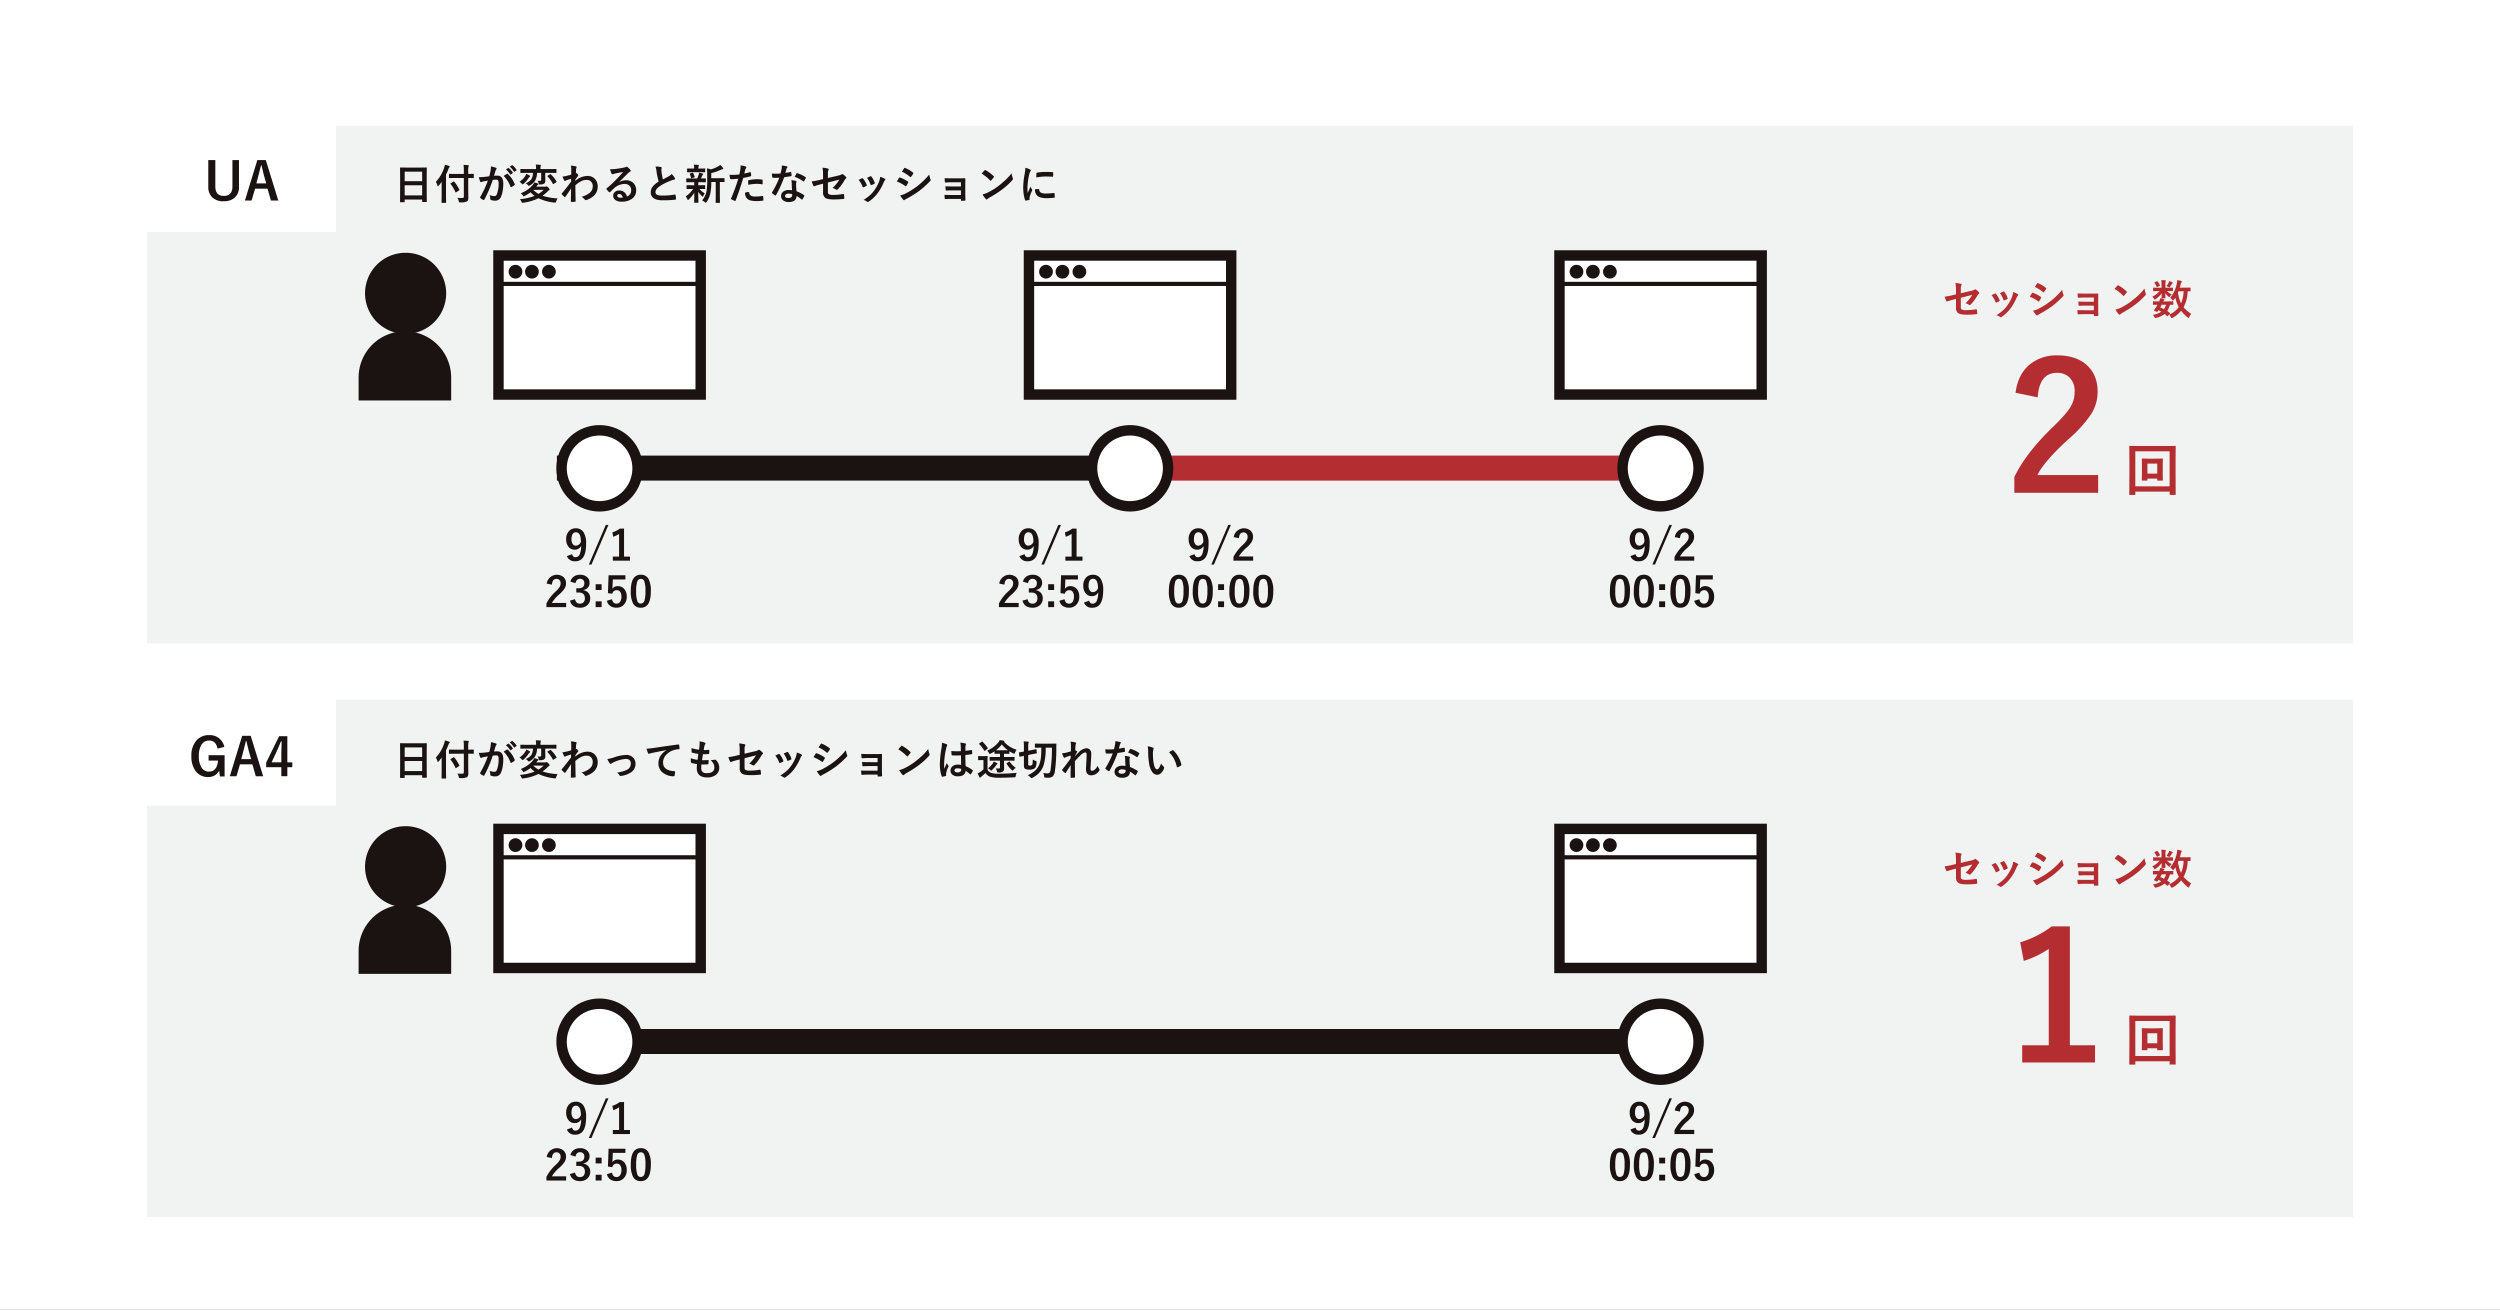 <svg xmlns="http://www.w3.org/2000/svg" xmlns:xlink="http://www.w3.org/1999/xlink" width="1046" height="548" viewBox="0 0 1046 548"><rect x="0" y="0" width="1046" height="548" fill="#808080" stroke="none"/><defs><clipPath id="a"><rect width="922.964" height="456.51" fill="none"/></clipPath><clipPath id="c"><rect width="1046" height="548"/></clipPath></defs><g id="b" clip-path="url(#c)"><rect width="1046" height="548" fill="#fff"/><g transform="translate(61.518 52.745)"><rect width="922.964" height="216.465" fill="#f1f2f2"/><g clip-path="url(#a)"><path d="M867.319,80.052V78.375a16.4,16.4,0,0,0-.23-3.074,12.269,12.269,0,0,1,2.257.349c.221.051.332.156.332.316a.519.519,0,0,1-.1.281,3.634,3.634,0,0,0-.23,1.549v1.8l4.547-1.065a3.229,3.229,0,0,0,1.243-.5.392.392,0,0,1,.238-.1.4.4,0,0,1,.247.1,5.944,5.944,0,0,1,1.295,1.133.471.471,0,0,1,.154.315.46.46,0,0,1-.23.349,2.811,2.811,0,0,0-.536.682,18.8,18.8,0,0,1-2.776,3.763.7.7,0,0,1-.451.264.581.581,0,0,1-.332-.119,6.027,6.027,0,0,0-1.447-.664,14.976,14.976,0,0,0,2.843-3.491l-4.794,1.218v3.96a1,1,0,0,0,.46,1,4.35,4.35,0,0,0,1.737.23,24.39,24.39,0,0,0,4.224-.383.327.327,0,0,1,.068-.009q.178,0,.229.357a8.363,8.363,0,0,1,.153,1.465q0,.238-.366.255a35.788,35.788,0,0,1-4.164.213q-2.656,0-3.568-.75a2.88,2.88,0,0,1-.8-2.325V81.968l-1.115.3a19.071,19.071,0,0,0-2.461.749.958.958,0,0,1-.2.069c-.1,0-.2-.094-.281-.282a13.036,13.036,0,0,1-.7-1.78,27.877,27.877,0,0,0,3.279-.6Z" transform="translate(-110.455 -9.643)" fill="#b42d31"/><path d="M885.1,80.93q.51-.281,1.379-.69a.422.422,0,0,1,.187-.051.345.345,0,0,1,.264.17,9.185,9.185,0,0,1,1.5,2.58q.068.247.068.264c0,.074-.068.156-.2.247a7.663,7.663,0,0,1-1.124.536.4.4,0,0,1-.153.035c-.12,0-.213-.092-.281-.273A10.179,10.179,0,0,0,885.1,80.93m9-1.3a7.665,7.665,0,0,1,1.949.835c.154.112.231.213.231.3a.46.46,0,0,1-.187.316,2.738,2.738,0,0,0-.528.885,21.194,21.194,0,0,1-2.632,4.641,15.188,15.188,0,0,1-3.593,3.372.783.783,0,0,1-.418.187.384.384,0,0,1-.281-.119,4.192,4.192,0,0,0-1.481-.732,24.779,24.779,0,0,0,2.614-1.933,12.2,12.2,0,0,0,1.567-1.694,16.157,16.157,0,0,0,2.359-4.206,7.88,7.88,0,0,0,.4-1.849m-5.492.418q1.116-.527,1.4-.638a.411.411,0,0,1,.179-.051.347.347,0,0,1,.272.187,8.749,8.749,0,0,1,1.345,2.546.732.732,0,0,1,.043.2c0,.1-.075.185-.222.264a7.116,7.116,0,0,1-1.2.536.324.324,0,0,1-.111.025c-.091,0-.17-.093-.238-.281a12.592,12.592,0,0,0-1.465-2.793" transform="translate(-113.341 -10.162)" fill="#b42d31"/><path d="M903.418,81.048q.051-.076.579-.945.23-.374.35-.536a.343.343,0,0,1,.263-.179.179.179,0,0,1,.06.009,12.463,12.463,0,0,1,3.354,1.712c.126.091.188.176.188.255a.528.528,0,0,1-.068.2,7.6,7.6,0,0,1-.766,1.329q-.144.17-.23.17a.377.377,0,0,1-.2-.1,15.659,15.659,0,0,0-3.525-1.908m1.379,5.841a9.1,9.1,0,0,0,2.367-.851,32.191,32.191,0,0,0,4.777-3.014,30.751,30.751,0,0,0,5.023-4.871,10.877,10.877,0,0,0,.511,1.958.9.9,0,0,1,.085.332.58.58,0,0,1-.187.4,37.953,37.953,0,0,1-4.436,4.028,41.775,41.775,0,0,1-5.211,3.279,7.333,7.333,0,0,0-1.014.6.4.4,0,0,1-.281.137.448.448,0,0,1-.349-.213,10.5,10.5,0,0,1-1.286-1.781m.732-9.937.92-1.4c.079-.131.161-.2.247-.2a.468.468,0,0,1,.2.059,11.416,11.416,0,0,1,3.279,1.933.272.272,0,0,1,.137.23.421.421,0,0,1-.069.221,6.541,6.541,0,0,1-.894,1.311.186.186,0,0,1-.17.1.463.463,0,0,1-.264-.119,15.058,15.058,0,0,0-3.38-2.146" transform="translate(-115.687 -9.65)" fill="#b42d31"/><path d="M933.171,83.774V82.019h-4.028q-.46,0-1.32.051-.782.043-1.124.051c-.154.017-.241-.117-.264-.4s-.051-.766-.085-1.429q1,.085,2.793.085h3.031q1.814,0,2.58-.035c.177,0,.264.078.264.23v.051l-.034,2.282v4.019q0,.732.068,2.478c0,.136-.031.224-.093.264a.667.667,0,0,1-.29.068q-.562.034-1.184.034a.411.411,0,0,1-.272-.059.327.327,0,0,1-.043-.2v-.528h-4.13q-1.065,0-2.41.085c-.147,0-.23-.117-.247-.348a10.114,10.114,0,0,1-.085-1.448q.946.067,2.81.069h4.062V85.418h-3.7q-.868,0-2.393.068c-.181,0-.282-.128-.3-.384a10.611,10.611,0,0,1-.068-1.413q1.174.085,2.725.085Z" transform="translate(-118.617 -10.282)" fill="#b42d31"/><path d="M944.112,77.9q.434-.528,1.217-1.363a.318.318,0,0,1,.247-.136.545.545,0,0,1,.23.085,15.71,15.71,0,0,1,3.329,2.478.421.421,0,0,1,.154.247.378.378,0,0,1-.1.221q-.572.757-1.081,1.311c-.1.092-.168.137-.214.137a.369.369,0,0,1-.221-.137,17.959,17.959,0,0,0-3.559-2.843m.383,8.7a12.814,12.814,0,0,0,2.359-.868q1.686-.878,2.8-1.61.98-.638,2.214-1.635a36.878,36.878,0,0,0,2.784-2.452,26.274,26.274,0,0,0,2-2.291,8.2,8.2,0,0,0,.486,2.035.917.917,0,0,1,.085.332.956.956,0,0,1-.282.528,26.843,26.843,0,0,1-4.01,3.7,40.139,40.139,0,0,1-5.262,3.415,6.771,6.771,0,0,0-1.167.809.5.5,0,0,1-.316.17.433.433,0,0,1-.3-.187,11.473,11.473,0,0,1-1.4-1.942" transform="translate(-120.898 -9.784)" fill="#b42d31"/><path d="M968.482,77.112l2.163-.034a.314.314,0,0,1,.187.034.353.353,0,0,1,.025.171V78.33c0,.1-.015.153-.043.17a.339.339,0,0,1-.17.025l-2.163-.034h-.119a6.09,6.09,0,0,0,1.984,1.406,4.479,4.479,0,0,0-.783.962c-.074.119-.142.179-.2.179-.085,0-.244-.1-.477-.3a7.65,7.65,0,0,1-1.251-1.362q.017.6.059,1.337c.024.335.034.534.034.6,0,.091-.014.147-.043.17a.287.287,0,0,1-.153.025h-1.261c-.091,0-.145-.01-.161-.034a.313.313,0,0,1-.025-.161c0-.024.008-.255.025-.7q.034-.6.043-1.183a10.063,10.063,0,0,1-2.5,2.418.9.9,0,0,1-.434.23c-.068,0-.155-.1-.263-.3a3.063,3.063,0,0,0-.75-.92,8.913,8.913,0,0,0,3.048-2.367h-.366l-2.162.034c-.113,0-.17-.065-.17-.2V77.283c0-.1.01-.156.034-.179s.062-.026.136-.026l2.162.034h1.193V75.418a8.428,8.428,0,0,0-.111-1.515q1.031.025,1.677.1c.153.017.23.083.23.2a.707.707,0,0,1-.043.2,1.041,1.041,0,0,0-.051.179,4.6,4.6,0,0,0-.068,1.047v1.481Zm-6.054,11.326a8.1,8.1,0,0,0,3.543-1.311q-.649-.368-1.159-.613l-.255.383c-.146.2-.269.3-.365.3a.764.764,0,0,1-.3-.085l-.732-.332c-.181-.085-.273-.155-.273-.213a.692.692,0,0,1,.086-.17,12.24,12.24,0,0,0,.732-1.013,11.288,11.288,0,0,0,.672-1.167q-.723.009-1.319.025l-.409.009c-.113,0-.17-.062-.17-.187V83c0-.13.057-.2.17-.2l2.18.034h.247a5.373,5.373,0,0,0,.452-1.311,10.24,10.24,0,0,1,1.575.366c.142.057.214.121.214.2a.365.365,0,0,1-.162.248,1.745,1.745,0,0,0-.349.5h1.814l2.18-.034c.1,0,.161.01.179.034A.324.324,0,0,1,971,83v1.065c0,.126-.068.187-.2.187l-.375-.009c-.255-.011-.526-.019-.809-.025a9.157,9.157,0,0,1-1.158,2.614q.4.264,1.031.732a.347.347,0,0,1,.127.213.368.368,0,0,1-.111.221l-.715.843c-.1.125-.17.187-.221.187a.384.384,0,0,1-.161-.085,11.633,11.633,0,0,0-1.065-.868,8.482,8.482,0,0,1-3.466,1.635,2.115,2.115,0,0,1-.374.068c-.143,0-.284-.151-.426-.452a2.957,2.957,0,0,0-.647-.885m1.984-13.956a7.914,7.914,0,0,1,.98,1.549.282.282,0,0,1,.042.119c0,.062-.053.121-.161.179l-.895.434a.468.468,0,0,1-.187.068c-.058,0-.1-.045-.137-.136a8.481,8.481,0,0,0-.894-1.558.307.307,0,0,1-.077-.153c0-.051.054-.1.162-.153l.834-.409a.527.527,0,0,1,.179-.059c.044,0,.1.04.153.119m1.133,10.882a15.261,15.261,0,0,1,1.558.681,6.008,6.008,0,0,0,.886-1.83h-1.831q-.34.706-.613,1.149m2.623-8.932a9.283,9.283,0,0,0,.868-1.4,2.845,2.845,0,0,0,.247-.716,8.985,8.985,0,0,1,1.295.5c.142.08.213.151.213.214a.332.332,0,0,1-.145.247,1.14,1.14,0,0,0-.281.332q-.46.731-.682,1.038c-.112.2-.2.3-.272.3a1.461,1.461,0,0,1-.46-.187q-.469-.221-.784-.332m1.533,4.9a13.409,13.409,0,0,0,2.768-5.986,7.531,7.531,0,0,0,.2-1.465q1.338.29,1.593.366c.21.068.315.157.315.264a.985.985,0,0,1-.2.383,2.577,2.577,0,0,0-.263.766q-.086.383-.384,1.413h2.248l2.06-.034c.091,0,.145.011.162.034a.293.293,0,0,1,.025.153v1.192c0,.092-.01.145-.034.162a.3.3,0,0,1-.153.025L977.7,78.6c-.215-.01-.449-.019-.7-.025a14.481,14.481,0,0,1-1.712,6.7,14.665,14.665,0,0,0,3.227,2.75,4.257,4.257,0,0,0-.817,1.328q-.179.383-.3.384a.813.813,0,0,1-.366-.213,17.843,17.843,0,0,1-2.759-2.785,11.819,11.819,0,0,1-3.5,2.921,1.5,1.5,0,0,1-.434.179c-.1,0-.219-.133-.349-.4a3.121,3.121,0,0,0-.75-1.031,10.41,10.41,0,0,0,4.062-3.176,13.99,13.99,0,0,1-1.431-4.011,8.614,8.614,0,0,1-.63.945c-.154.187-.263.281-.332.281q-.127,0-.366-.315a3.32,3.32,0,0,0-.851-.8m5.628-2.759H973.2l-.239.579a14.726,14.726,0,0,0,1.286,4.462,13.836,13.836,0,0,0,1.081-5.041" transform="translate(-123.215 -9.461)" fill="#b42d31"/><path d="M953.7,173.736a.36.36,0,0,1-.046.228.392.392,0,0,1-.2.034H951.43a.338.338,0,0,1-.211-.04c-.027-.026-.04-.1-.04-.222l.045-8.961v-4.606l-.045-6.435c0-.13.015-.207.045-.228a.426.426,0,0,1,.217-.035l3.132.046h12.618l3.144-.046c.122,0,.194.016.217.046a.429.429,0,0,1,.034.217l-.046,5.635v5.406l.046,8.938a.363.363,0,0,1-.046.228.391.391,0,0,1-.2.034h-2.012c-.129,0-.2-.016-.228-.045a.417.417,0,0,1-.035-.217v-1.12H953.7Zm14.356-17.992H953.7v14.643h14.357Zm-2.88,5.5v3.28l.045,3.2a.384.384,0,0,1-.039.223.355.355,0,0,1-.213.039h-1.806c-.137,0-.221-.019-.251-.057a.359.359,0,0,1-.034-.206v-.561h-4.115v.561a.358.358,0,0,1-.045.228.424.424,0,0,1-.218.035h-1.828c-.122,0-.194-.019-.217-.057s-.034-.092-.034-.206l.045-3.2v-3.166l-.045-2.343c0-.122.015-.194.045-.218a.44.44,0,0,1,.217-.034l2.549.046h3.2l2.527-.046c.129,0,.206.016.228.046a.384.384,0,0,1,.035.206Zm-2.3-.354h-4.115v4.171h4.115Z" transform="translate(-121.803 -19.653)" fill="#b42d31"/><path d="M896.526,125.671q1.012-8,6.334-12.124a17.477,17.477,0,0,1,11.11-3.51q8.286,0,12.81,4.488,4.09,4.015,4.09,10.748a17.459,17.459,0,0,1-2.823,9.518,53.522,53.522,0,0,1-8.613,9.625q-10.712,9.591-13.788,15.707h25.442v7.419H896.02v-6.587q4.812-10.061,16.176-20.989,5.789-5.573,7.563-8.758a12.06,12.06,0,0,0,1.484-6.008,7.8,7.8,0,0,0-2.281-6.043,7.264,7.264,0,0,0-5.138-1.81q-7.348,0-8.035,10.242Z" transform="translate(-114.74 -14.091)" fill="#b42d31"/><path d="M123.158,34.4H121.6a.142.142,0,0,1-.187-.187l.034-6.208V24.637l-.034-4.555a.289.289,0,0,1,.034-.179.311.311,0,0,1,.161-.026l2.4.034h5.986l2.41-.034c.091,0,.145.015.162.043a.325.325,0,0,1,.025.162l-.034,4.036v3.874l.034,6.131c0,.1-.011.153-.034.17a.286.286,0,0,1-.153.026h-1.549c-.1,0-.153-.011-.171-.034a.327.327,0,0,1-.025-.162v-.851h-7.315v.945c0,.091-.01.145-.034.161a.285.285,0,0,1-.153.025m.187-8.787h7.315V21.639h-7.315Zm0,5.927h7.315V27.328h-7.315Z" transform="translate(-15.547 -2.545)" fill="#1a1311"/><path d="M138.57,25.727a15.9,15.9,0,0,0,3.509-5.935,6.561,6.561,0,0,0,.289-1.251,14.885,14.885,0,0,1,1.762.536c.187.068.281.157.281.264a.454.454,0,0,1-.2.315,1.669,1.669,0,0,0-.35.7q-.51,1.294-1.022,2.316v9l.035,2.632a.262.262,0,0,1-.035.17.306.306,0,0,1-.161.026h-1.515q-.136,0-.162-.034a.327.327,0,0,1-.025-.162l.034-2.632V27.71q0-1.312.017-2.018a20.517,20.517,0,0,1-1.26,1.635c-.13.153-.23.23-.3.23s-.136-.094-.2-.282a5.245,5.245,0,0,0-.7-1.549m8.055-1.626-2.375.034q-.136,0-.162-.034a.3.3,0,0,1-.025-.153V22.568c0-.1.012-.153.034-.17a.288.288,0,0,1,.153-.026l2.375.034H150.3V21.094a17.443,17.443,0,0,0-.127-2.469q1.091.026,1.924.119c.187.017.281.079.281.187a1.191,1.191,0,0,1-.127.383,6.867,6.867,0,0,0-.119,1.729v1.362l2.146-.034c.091,0,.145.011.161.034a.315.315,0,0,1,.026.162v1.379c0,.091-.011.145-.034.161a.286.286,0,0,1-.153.026l-2.146-.034v4.828l.051,3.354a2.989,2.989,0,0,1-.136,1.048,1.425,1.425,0,0,1-.443.57,5.6,5.6,0,0,1-2.784.4c-.283,0-.454-.028-.511-.085a1.215,1.215,0,0,1-.153-.451,4.723,4.723,0,0,0-.528-1.363q.963.077,1.7.077c.119,0,.221,0,.306-.009q.664,0,.664-.579V24.1Zm-1.873,2.461a.29.29,0,0,1-.068-.136c0-.04.065-.1.2-.179l1.1-.63a.348.348,0,0,1,.153-.059c.04,0,.1.037.179.111a18.449,18.449,0,0,1,2.112,3.32.226.226,0,0,1,.043.111c0,.051-.068.117-.2.2l-1.132.758a.57.57,0,0,1-.214.1c-.038,0-.085-.053-.136-.161a18.633,18.633,0,0,0-2.026-3.432" transform="translate(-17.745 -2.374)" fill="#1a1311"/><path d="M163.584,23.413q.264-.944.52-2.2a11.507,11.507,0,0,0,.179-1.933,15.707,15.707,0,0,1,2.087.571.346.346,0,0,1,.281.349.363.363,0,0,1-.119.264,2.327,2.327,0,0,0-.349.664c-.085.262-.2.63-.332,1.108-.13.436-.23.766-.3.988a11.51,11.51,0,0,1,1.4-.078q2.5,0,2.495,3.363a18.036,18.036,0,0,1-.281,3.159,9.123,9.123,0,0,1-.664,2.309,2.456,2.456,0,0,1-2.35,1.635,4.632,4.632,0,0,1-1.814-.265.478.478,0,0,1-.316-.486,5.674,5.674,0,0,0-.332-1.617,4.72,4.72,0,0,0,2.01.451,1.026,1.026,0,0,0,.707-.221,2,2,0,0,0,.408-.707,12.293,12.293,0,0,0,.682-4.342,2.426,2.426,0,0,0-.239-1.3.883.883,0,0,0-.758-.3,11.561,11.561,0,0,0-1.465.119,51.131,51.131,0,0,1-3.508,8.2c-.062.142-.147.214-.255.214a.438.438,0,0,1-.2-.06,4.991,4.991,0,0,1-1.209-.766.385.385,0,0,1-.137-.255.325.325,0,0,1,.069-.2,39.863,39.863,0,0,0,3.193-6.839c-.4.062-.965.163-1.7.3a5.962,5.962,0,0,0-.963.28.652.652,0,0,1-.213.043.36.36,0,0,1-.35-.272,17.188,17.188,0,0,1-.536-1.8q.964,0,2.3-.119.946-.093,2.06-.263m6.021-.137q.98-.664,1.4-.894a.279.279,0,0,1,.119-.034.328.328,0,0,1,.213.119,11.366,11.366,0,0,1,2.895,4.24.388.388,0,0,1,.043.153.259.259,0,0,1-.111.2,5.5,5.5,0,0,1-1.311.868.376.376,0,0,1-.179.052.219.219,0,0,1-.221-.188,11.838,11.838,0,0,0-2.852-4.513m.953-2.682.929-.647a.162.162,0,0,1,.1-.043.245.245,0,0,1,.153.077,7.5,7.5,0,0,1,1.66,1.865.216.216,0,0,1,.051.127.2.2,0,0,1-.1.153l-.732.536a.228.228,0,0,1-.137.06.208.208,0,0,1-.161-.111,8.618,8.618,0,0,0-1.763-2.019m1.61-1.158.868-.63a.229.229,0,0,1,.111-.043.269.269,0,0,1,.153.077,6.926,6.926,0,0,1,1.651,1.8.255.255,0,0,1,.051.136.213.213,0,0,1-.1.17l-.7.545a.232.232,0,0,1-.136.06.207.207,0,0,1-.162-.111,8.47,8.47,0,0,0-1.737-2.01" transform="translate(-20.389 -2.403)" fill="#1a1311"/><path d="M178.726,25.685a8.14,8.14,0,0,0,2.376-2.376,3.853,3.853,0,0,0,.434-.945,8.152,8.152,0,0,1,1.388.664c.153.085.23.179.23.281a.33.33,0,0,1-.153.316,2.075,2.075,0,0,0-.494.519,12.887,12.887,0,0,1-2.035,2.367.938.938,0,0,1-.4.247q-.118,0-.442-.349a4.069,4.069,0,0,0-.9-.724m.537,4.794a13.525,13.525,0,0,0,3.3-1.839,12.193,12.193,0,0,0,1.916-1.917,3.114,3.114,0,0,0,.452-.766,11.431,11.431,0,0,1,1.481.434c.165.074.247.162.247.264s-.088.213-.264.3a4.435,4.435,0,0,0-.451.5,1.367,1.367,0,0,1-.23.281h3.593a1.4,1.4,0,0,0,.528-.068.657.657,0,0,1,.272-.085q.137,0,.724.562.485.511.486.75a.387.387,0,0,1-.247.349,2.694,2.694,0,0,0-.537.434,15.849,15.849,0,0,1-2.188,1.848,25.132,25.132,0,0,0,6.352,1.115,4.5,4.5,0,0,0-.63,1.252,1.739,1.739,0,0,1-.17.426.3.3,0,0,1-.239.085c-.056,0-.158-.009-.306-.025a19.846,19.846,0,0,1-6.693-1.822,19.913,19.913,0,0,1-6.386,1.873c-.147.017-.249.026-.307.026a.335.335,0,0,1-.272-.111,2.7,2.7,0,0,1-.187-.366,3.625,3.625,0,0,0-.613-1.022,21.763,21.763,0,0,0,6.139-1.379,12.026,12.026,0,0,1-1.7-1.5,14.344,14.344,0,0,1-2.53,1.549,2.646,2.646,0,0,1-.383.153c-.1,0-.218-.139-.366-.417a2.963,2.963,0,0,0-.792-.886m2.026-4.138a5.818,5.818,0,0,0,2.367-1.7,5.022,5.022,0,0,0,.681-2.691H181.52l-2.231.034c-.1,0-.153-.011-.17-.034a.291.291,0,0,1-.026-.153V20.5c0-.113.066-.171.2-.171l2.231.034h4.146v-.247a8.871,8.871,0,0,0-.119-1.635q.97.026,1.864.1c.176.017.264.077.264.179a.719.719,0,0,1-.085.324A3.225,3.225,0,0,0,187.5,20.1v.263h4.258l2.23-.034c.132,0,.2.058.2.171v1.294c0,.092-.014.145-.043.162a.27.27,0,0,1-.153.025l-2.23-.034h-2.265v1.464l.034,1.815a1.4,1.4,0,0,1-.579,1.277,3.205,3.205,0,0,1-1.5.307c-.112.006-.187.009-.221.009-.171,0-.282-.037-.332-.111a1.952,1.952,0,0,1-.145-.418,4.666,4.666,0,0,0-.452-1.064,7.524,7.524,0,0,0,.886.085.538.538,0,0,0,.613-.6V21.947h-1.729a6.735,6.735,0,0,1-.911,3.415,5.837,5.837,0,0,1-2.086,1.814,1.478,1.478,0,0,1-.452.2q-.1,0-.383-.332a2.976,2.976,0,0,0-.945-.7m7.519,2.725h-4.274l-.035.034a11.742,11.742,0,0,0,2.163,1.644,10.948,10.948,0,0,0,2.146-1.678m3.048-6.472a11.7,11.7,0,0,1,2.333,2.963.3.3,0,0,1,.051.137c0,.057-.062.121-.187.2l-1.065.664a.511.511,0,0,1-.2.085c-.034,0-.076-.04-.127-.119a12.587,12.587,0,0,0-2.2-3.091.267.267,0,0,1-.085-.145c0-.045.051-.1.153-.17l.945-.537a.519.519,0,0,1,.2-.085.381.381,0,0,1,.187.1" transform="translate(-22.887 -2.367)" fill="#1a1311"/><path d="M202.825,18.979a15.3,15.3,0,0,1,2.018.3c.251.068.375.191.375.366a.712.712,0,0,1-.059.247,3.12,3.12,0,0,0-.171.749c0,.119-.019.356-.042.707-.017.312-.034.6-.051.86l.145-.051a.267.267,0,0,1,.119-.034q.2,0,.468.4a1.153,1.153,0,0,1,.281.545c0,.1-.1.258-.3.486q-.518.664-.919,1.252v.545A7.853,7.853,0,0,1,209.7,23.3a4.137,4.137,0,0,1,3.3,1.388,4.454,4.454,0,0,1,1.038,3.04q0,3.943-4.641,5.62a.655.655,0,0,1-.3.068.552.552,0,0,1-.451-.247,5.446,5.446,0,0,0-1.379-1.149,8.914,8.914,0,0,0,3.508-1.728,3.384,3.384,0,0,0,1.184-2.632,2.67,2.67,0,0,0-.766-2.053,2.549,2.549,0,0,0-1.831-.647,5.212,5.212,0,0,0-2.453.647A12.589,12.589,0,0,0,204.69,27.2q.009,1.328.051,3.517.043,2.392.051,3.176c0,.142-.077.213-.23.213q-.766.068-1.549.068c-.131,0-.2-.062-.2-.187v-.059q.026-2.009.094-5.39-1.184,1.772-2.359,3.457c-.1.113-.176.17-.239.17a.312.312,0,0,1-.2-.1,13.084,13.084,0,0,1-1.065-1.047.236.236,0,0,1-.1-.2.294.294,0,0,1,.1-.2q2.342-2.845,3.84-4.9,0-.912.017-1.243-1.5.468-1.993.647a2.776,2.776,0,0,0-.374.2.5.5,0,0,1-.2.094c-.13,0-.247-.1-.349-.316a13.811,13.811,0,0,1-.7-1.532,10.388,10.388,0,0,0,1.183-.179q1.134-.256,2.478-.622.035-.751.034-2.274a6.564,6.564,0,0,0-.17-1.515" transform="translate(-25.477 -2.43)" fill="#1a1311"/><path d="M227.408,21.7q-1.635.3-3.372.664a5.159,5.159,0,0,0-.732.213.968.968,0,0,1-.349.085.412.412,0,0,1-.383-.3,9.89,9.89,0,0,1-.605-1.882,7.039,7.039,0,0,0,.945.059q.341,0,.673-.025,1.8-.179,3.96-.6a4.282,4.282,0,0,0,.953-.263.87.87,0,0,1,.332-.137.693.693,0,0,1,.4.137,6.824,6.824,0,0,1,1.167,1.115.657.657,0,0,1,.2.426.443.443,0,0,1-.3.418,3.836,3.836,0,0,0-.766.553q-.536.528-1.984,1.985-1.08,1.082-1.78,1.754l.017.051a5.573,5.573,0,0,1,2.776-.783,4.261,4.261,0,0,1,3.27,1.3,4.083,4.083,0,0,1,1.056,2.886A4.2,4.2,0,0,1,231.018,33a7.212,7.212,0,0,1-4.224,1.133,4.184,4.184,0,0,1-2.707-.766,2.193,2.193,0,0,1-.818-1.8A1.923,1.923,0,0,1,224.079,30a2.6,2.6,0,0,1,1.652-.554,3.29,3.29,0,0,1,2.2.732,3.377,3.377,0,0,1,1.081,1.814,3.106,3.106,0,0,0,1.406-1.124,2.9,2.9,0,0,0,.374-1.533,2.492,2.492,0,0,0-.86-2,2.806,2.806,0,0,0-1.882-.63,6.847,6.847,0,0,0-4.462,1.848q-.332.306-1.516,1.481c-.13.13-.229.2-.3.2a.448.448,0,0,1-.264-.153,7.652,7.652,0,0,1-1.022-1.141.218.218,0,0,1-.059-.145.4.4,0,0,1,.145-.255,44.8,44.8,0,0,0,4.13-3.849q1.78-1.839,2.707-2.989m-.127,10.729q-.349-1.5-1.481-1.5a.893.893,0,0,0-.63.221.566.566,0,0,0-.2.443q0,.9,1.515.9a4.212,4.212,0,0,0,.8-.068" transform="translate(-28.227 -2.499)" fill="#1a1311"/><path d="M243.674,19.418a9.92,9.92,0,0,1,2.291.213q.315.077.315.273l-.127.732q0,.17.085,1.175a26.718,26.718,0,0,0,.562,3q.519-.281,1.277-.682l1.2-.647a4.455,4.455,0,0,0,1.2-.936,8.752,8.752,0,0,1,1.277,1.635.69.69,0,0,1,.119.366c0,.2-.116.315-.349.349a8.336,8.336,0,0,0-1.678.528,25.134,25.134,0,0,0-4.1,2.035q-2.06,1.354-2.06,2.639a1.19,1.19,0,0,0,.724,1.167,5.256,5.256,0,0,0,2.052.3,29.76,29.76,0,0,0,5.322-.409.839.839,0,0,1,.111-.009c.108,0,.176.074.2.221a14.991,14.991,0,0,1,.17,1.626c.017.177-.087.273-.315.289a40.79,40.79,0,0,1-5.194.264q-5.042,0-5.041-3.347a3.958,3.958,0,0,1,1.013-2.639,10.1,10.1,0,0,1,2.3-1.865,25.21,25.21,0,0,1-.9-4.249,8.334,8.334,0,0,0-.46-2.026" transform="translate(-30.954 -2.487)" fill="#1a1311"/><path d="M261.021,25.86l-2.146.035c-.113,0-.17-.063-.17-.187V24.447c0-.125.057-.187.17-.187l2.146.034h2.248a11.34,11.34,0,0,0,.664-1.661,3.022,3.022,0,0,0,.119-.766q.358.068.834.187c.4.108.63.168.682.179.142.045.213.128.213.248a.347.347,0,0,1-.136.263,1.033,1.033,0,0,0-.264.4q-.323.732-.545,1.15l1.89-.034c.091,0,.145.01.161.034a.287.287,0,0,1,.026.153v1.261c0,.091-.011.145-.034.161a.29.29,0,0,1-.153.026l-2.146-.035h-.8a5.515,5.515,0,0,0-.043.963v.315h.6l2.094-.034q.136,0,.162.034a.3.3,0,0,1,.025.153v1.235c0,.1-.011.153-.034.17a.291.291,0,0,1-.153.026l-2.094-.034h-.119a8.2,8.2,0,0,0,2.231,1.83,5.751,5.751,0,0,0-.614,1.116c-.074.187-.142.281-.2.281-.085,0-.207-.083-.366-.247a8.81,8.81,0,0,1-1.558-1.814q.017,1.456.059,3.031c.024.794.034,1.255.034,1.379,0,.092-.014.147-.042.17a.34.34,0,0,1-.171.026H262.2c-.091,0-.145-.015-.161-.043a.262.262,0,0,1-.026-.153q0-.144.034-1.549.026-1.269.035-2.478a14.669,14.669,0,0,1-2.265,2.818c-.181.165-.3.248-.366.248-.1,0-.19-.117-.281-.35a4.842,4.842,0,0,0-.682-1.167,10.7,10.7,0,0,0,3.083-3.1h-.434l-2.112.034c-.092,0-.145-.011-.162-.034a.328.328,0,0,1-.025-.162V27.291c0-.091.011-.145.034-.161a.288.288,0,0,1,.153-.026l2.112.034h.91v-.315c0-.466-.005-.786-.017-.963Zm3.363-4.189h-3.065l-2.061.034c-.091,0-.145-.011-.161-.034a.293.293,0,0,1-.025-.153V20.309c0-.091.01-.145.034-.161a.287.287,0,0,1,.153-.026l2.061.034H262v-.468a4.915,4.915,0,0,0-.111-1.158q1.159.034,1.814.094c.187.017.281.068.281.153a.85.85,0,0,1-.1.3,1.51,1.51,0,0,0-.085.63v.451h.588l2.044-.034c.1,0,.162.011.179.034a.293.293,0,0,1,.025.153v1.209c0,.091-.01.145-.034.162a.349.349,0,0,1-.17.025Zm-4.164.809a.4.4,0,0,1-.059-.162c0-.062.071-.108.213-.136l.894-.264a.57.57,0,0,1,.145-.025c.062,0,.117.048.162.145a7.2,7.2,0,0,1,.647,1.575.43.43,0,0,1,.025.119q0,.1-.2.162l-1,.255a.6.6,0,0,1-.179.042c-.079,0-.136-.059-.17-.179a9.007,9.007,0,0,0-.486-1.532m5.117,11.027a8.481,8.481,0,0,0,1.8-3.534,24.585,24.585,0,0,0,.349-5.023v-1.9q0-1.746-.1-2.98a8.654,8.654,0,0,1,1.6.417A12,12,0,0,0,272,19.279a4.813,4.813,0,0,0,.92-.639,6.984,6.984,0,0,1,1.141,1.235.582.582,0,0,1,.119.332c0,.119-.087.19-.263.213a2.145,2.145,0,0,0-.681.2,18.666,18.666,0,0,1-4.062,1.43v2.129h2.98l2.376-.034c.091,0,.145.01.161.034a.286.286,0,0,1,.026.153v1.277c0,.092-.011.145-.034.162a.3.3,0,0,1-.153.025l-.23-.009q-.68-.016-1.533-.025v6.139l.034,2.41a.286.286,0,0,1-.034.179.224.224,0,0,1-.136.025H271.2c-.092,0-.145-.011-.162-.034a.349.349,0,0,1-.025-.17l.034-2.41V25.767h-1.865a23.173,23.173,0,0,1-.451,5.041,10.147,10.147,0,0,1-1.508,3.313c-.164.221-.287.332-.366.332a1.012,1.012,0,0,1-.383-.247,3.869,3.869,0,0,0-1.133-.7" transform="translate(-33.101 -2.373)" fill="#1a1311"/><path d="M285.68,22.279q1.082-.2,2.478-.588a.3.3,0,0,1,.093-.017c.108,0,.168.063.179.187.069.466.111.883.128,1.252v.077c0,.13-.088.215-.264.255a27.537,27.537,0,0,1-3.031.664q-1.729,5.637-3.193,9.435c-.051.136-.122.2-.214.2a.721.721,0,0,1-.17-.034,11.426,11.426,0,0,1-1.4-.647.28.28,0,0,1-.162-.248.321.321,0,0,1,.017-.1,69.285,69.285,0,0,0,3.022-8.259,30.14,30.14,0,0,1-3.048.2.319.319,0,0,1-.366-.281q-.093-.46-.247-1.592a9.339,9.339,0,0,0,1.294.059,22.951,22.951,0,0,0,2.819-.179q.2-.8.443-2.18a12.4,12.4,0,0,0,.1-1.6,10.878,10.878,0,0,1,2.189.486.272.272,0,0,1,.2.281.5.5,0,0,1-.085.281,5.259,5.259,0,0,0-.366.69c-.063.228-.142.548-.239.963-.079.33-.139.562-.179.7m.316,8a6.622,6.622,0,0,1,1.481-.263.24.24,0,0,1,.263.247,1.557,1.557,0,0,0,.852,1.345,4.24,4.24,0,0,0,1.814.3,25.532,25.532,0,0,0,2.929-.248.233.233,0,0,1,.06-.008c.091,0,.142.053.153.161a10.639,10.639,0,0,1,.136,1.524.627.627,0,0,1,.009.085c0,.113-.094.176-.282.187a16.307,16.307,0,0,1-2.375.2,10.413,10.413,0,0,1-2.827-.3,3.248,3.248,0,0,1-1.431-.834A3.494,3.494,0,0,1,286,30.283m1.362-3.3q-.077-1.235-.077-1.583a.345.345,0,0,1,.068-.255.5.5,0,0,1,.247-.094,17.192,17.192,0,0,1,3.4-.4,12.442,12.442,0,0,1,2.044.171.56.56,0,0,1,.247.076.248.248,0,0,1,.051.187c.017.239.026.5.026.8q0,.264-.009.588t-.2.332a.531.531,0,0,1-.128-.017,11.29,11.29,0,0,0-2.162-.2,18.154,18.154,0,0,0-3.5.4" transform="translate(-35.792 -2.418)" fill="#1a1311"/><path d="M305.484,22a17.8,17.8,0,0,0,2.162-.375.393.393,0,0,1,.127-.034c.068,0,.112.057.128.17a7.968,7.968,0,0,1,.161,1.413c0,.119-.071.187-.212.2q-.9.187-2.878.468a49.893,49.893,0,0,1-3.4,7.485c-.067.113-.133.17-.2.17a.49.49,0,0,1-.2-.085,7.092,7.092,0,0,1-1.209-.894.253.253,0,0,1-.119-.187.355.355,0,0,1,.085-.213,37.218,37.218,0,0,0,3.022-6.08q-.664.035-1.746.035-.527,0-.961-.017-.2,0-.248-.281a9.989,9.989,0,0,1-.171-1.481q.946.067,1.618.068,1.014,0,2.01-.085.229-.808.452-1.95a8.083,8.083,0,0,0,.11-1.413,15.9,15.9,0,0,1,2.036.365c.187.035.28.119.28.255a.463.463,0,0,1-.153.332,2.215,2.215,0,0,0-.281.647q-.043.145-.214.759-.119.442-.2.724m2.8,7.289q-.119-1.286-.152-3a6.809,6.809,0,0,0-.146-1.235,10.516,10.516,0,0,1,1.9.331.265.265,0,0,1,.248.273,1.991,1.991,0,0,1-.1.366,1.679,1.679,0,0,0-.078.52c0,.039,0,.1.01.2a25.918,25.918,0,0,0,.187,2.964,15.408,15.408,0,0,1,3.142,1.626c.1.074.153.142.153.2a.389.389,0,0,1-.05.162,12.723,12.723,0,0,1-.8,1.413c-.052.079-.1.119-.162.119a.276.276,0,0,1-.171-.1,14.149,14.149,0,0,0-2.128-1.464,2.244,2.244,0,0,1-.988,2.009,4.085,4.085,0,0,1-2.248.537,3.6,3.6,0,0,1-2.435-.766,2.149,2.149,0,0,1-.774-1.712,2.229,2.229,0,0,1,.988-1.924,3.75,3.75,0,0,1,2.238-.622,9.013,9.013,0,0,1,1.371.1m.034,1.66a4.42,4.42,0,0,0-1.421-.263,2.027,2.027,0,0,0-1.158.289.84.84,0,0,0-.392.724q0,.833,1.481.834a1.628,1.628,0,0,0,1.158-.391,1.115,1.115,0,0,0,.35-.843,2.4,2.4,0,0,0-.018-.35m1.031-7.289q.715-1.269.784-1.362c.068-.109.14-.162.214-.162a.465.465,0,0,1,.152.034,12.208,12.208,0,0,1,3.423,1.644c.1.068.154.13.154.187a.442.442,0,0,1-.068.213,9.706,9.706,0,0,1-.732,1.294c-.052.079-.106.119-.162.119a.3.3,0,0,1-.153-.068,14.908,14.908,0,0,0-3.611-1.9" transform="translate(-38.395 -2.423)" fill="#1a1311"/><path d="M323.691,24.746V23.069a16.4,16.4,0,0,0-.23-3.074,12.269,12.269,0,0,1,2.257.349c.221.051.332.156.332.316a.519.519,0,0,1-.1.281,3.633,3.633,0,0,0-.23,1.549v1.8l4.547-1.065a3.229,3.229,0,0,0,1.243-.5.392.392,0,0,1,.238-.1.4.4,0,0,1,.247.1,5.945,5.945,0,0,1,1.295,1.133.471.471,0,0,1,.153.315.459.459,0,0,1-.23.349,2.811,2.811,0,0,0-.536.682,18.8,18.8,0,0,1-2.776,3.763.7.7,0,0,1-.451.264.581.581,0,0,1-.332-.119,6.027,6.027,0,0,0-1.447-.664,14.976,14.976,0,0,0,2.843-3.491l-4.794,1.218v3.96a1,1,0,0,0,.46,1,4.349,4.349,0,0,0,1.737.23,24.39,24.39,0,0,0,4.224-.383.328.328,0,0,1,.068-.009q.178,0,.229.357a8.36,8.36,0,0,1,.153,1.465q0,.238-.366.255a35.787,35.787,0,0,1-4.164.213q-2.656,0-3.568-.75a2.88,2.88,0,0,1-.8-2.325V26.662l-1.115.3a19.067,19.067,0,0,0-2.461.749.96.96,0,0,1-.2.069c-.1,0-.2-.094-.281-.282a13.048,13.048,0,0,1-.7-1.78,27.881,27.881,0,0,0,3.279-.6Z" transform="translate(-40.841 -2.56)" fill="#1a1311"/><path d="M341.471,25.623q.51-.281,1.379-.69a.423.423,0,0,1,.187-.051.345.345,0,0,1,.264.17,9.187,9.187,0,0,1,1.5,2.58q.068.247.068.264c0,.074-.068.156-.2.247a7.746,7.746,0,0,1-1.124.536.409.409,0,0,1-.153.035c-.119,0-.213-.092-.281-.273a10.181,10.181,0,0,0-1.635-2.818m9-1.3a7.688,7.688,0,0,1,1.95.835c.153.112.23.213.23.3a.46.46,0,0,1-.187.316,2.753,2.753,0,0,0-.528.885,21.2,21.2,0,0,1-2.632,4.641,15.189,15.189,0,0,1-3.593,3.372.783.783,0,0,1-.418.187.384.384,0,0,1-.281-.119A4.191,4.191,0,0,0,343.531,34a24.765,24.765,0,0,0,2.614-1.933,12.2,12.2,0,0,0,1.567-1.694,16.159,16.159,0,0,0,2.359-4.206,7.84,7.84,0,0,0,.4-1.849m-5.492.418q1.116-.527,1.4-.638a.411.411,0,0,1,.179-.051.347.347,0,0,1,.272.187,8.728,8.728,0,0,1,1.345,2.546.7.7,0,0,1,.043.2c0,.1-.074.185-.221.264a7.158,7.158,0,0,1-1.2.536.324.324,0,0,1-.111.025c-.091,0-.17-.093-.238-.281a12.591,12.591,0,0,0-1.465-2.793" transform="translate(-43.727 -3.079)" fill="#1a1311"/><path d="M359.79,25.741q.051-.076.579-.945.23-.374.35-.536a.343.343,0,0,1,.263-.179.179.179,0,0,1,.06.009A12.464,12.464,0,0,1,364.4,25.8c.126.091.187.176.187.255a.527.527,0,0,1-.068.2,7.594,7.594,0,0,1-.766,1.329q-.144.17-.23.17a.377.377,0,0,1-.2-.1,15.656,15.656,0,0,0-3.525-1.908m1.379,5.841a9.1,9.1,0,0,0,2.367-.851,32.191,32.191,0,0,0,4.777-3.014,30.749,30.749,0,0,0,5.023-4.871,10.873,10.873,0,0,0,.511,1.958.9.9,0,0,1,.085.332.58.58,0,0,1-.187.4,37.945,37.945,0,0,1-4.436,4.028,41.773,41.773,0,0,1-5.211,3.279,7.337,7.337,0,0,0-1.014.6.4.4,0,0,1-.281.137.448.448,0,0,1-.349-.213,10.5,10.5,0,0,1-1.286-1.781m.732-9.937.92-1.4c.079-.131.161-.2.247-.2a.468.468,0,0,1,.2.059,11.416,11.416,0,0,1,3.279,1.933.272.272,0,0,1,.137.23.422.422,0,0,1-.069.221,6.538,6.538,0,0,1-.894,1.311.186.186,0,0,1-.17.1.462.462,0,0,1-.264-.119,15.057,15.057,0,0,0-3.381-2.146" transform="translate(-46.073 -2.568)" fill="#1a1311"/><path d="M389.543,28.468V26.713h-4.027q-.46,0-1.32.051-.782.042-1.124.051c-.153.017-.241-.116-.264-.4s-.051-.766-.085-1.43q1,.085,2.793.085h3.031q1.814,0,2.58-.035c.177,0,.264.077.264.23v.051l-.034,2.282v4.019q0,.732.068,2.478c0,.136-.031.224-.093.264a.667.667,0,0,1-.289.068q-.562.034-1.184.034a.411.411,0,0,1-.272-.059.327.327,0,0,1-.043-.2v-.528h-4.13q-1.065,0-2.41.085c-.147,0-.23-.117-.247-.349a10.1,10.1,0,0,1-.085-1.447q.946.067,2.81.068h4.062V30.111h-3.7q-.868,0-2.393.068c-.181,0-.282-.128-.3-.384a10.592,10.592,0,0,1-.068-1.413q1.175.086,2.725.085Z" transform="translate(-49.003 -3.199)" fill="#1a1311"/><path d="M400.484,22.6q.434-.528,1.217-1.363a.317.317,0,0,1,.247-.136.544.544,0,0,1,.23.085,15.71,15.71,0,0,1,3.329,2.478.421.421,0,0,1,.153.247.378.378,0,0,1-.1.221q-.572.757-1.081,1.311c-.1.092-.168.137-.214.137a.369.369,0,0,1-.221-.137,17.959,17.959,0,0,0-3.559-2.843m.383,8.7a12.813,12.813,0,0,0,2.359-.868q1.686-.878,2.8-1.61.98-.638,2.214-1.635a36.892,36.892,0,0,0,2.784-2.452,26.274,26.274,0,0,0,2-2.291,8.2,8.2,0,0,0,.486,2.035.917.917,0,0,1,.085.332.956.956,0,0,1-.282.528,26.846,26.846,0,0,1-4.01,3.7,40.141,40.141,0,0,1-5.262,3.415,6.772,6.772,0,0,0-1.167.809.5.5,0,0,1-.316.17.433.433,0,0,1-.3-.187,11.477,11.477,0,0,1-1.4-1.942" transform="translate(-51.284 -2.702)" fill="#1a1311"/><path d="M421.347,20.043a8.1,8.1,0,0,1,1.873.639q.4.213.4.417a1.39,1.39,0,0,1-.263.528,5.247,5.247,0,0,0-.418,1.235,26.1,26.1,0,0,0-.732,5.637,18.577,18.577,0,0,0,.1,2.035q1.185-2.59,1.184-2.6a6.559,6.559,0,0,0,.613,1.1.78.78,0,0,1,.119.264.556.556,0,0,1-.085.281,19.086,19.086,0,0,0-1,2.631,2.031,2.031,0,0,0-.051.545l.034.486q0,.179-.23.23a9.3,9.3,0,0,1-1.422.281h-.034c-.1,0-.161-.065-.2-.2a11.377,11.377,0,0,1-.613-2.58,19.1,19.1,0,0,1-.187-2.614,33.047,33.047,0,0,1,.6-5.722,17.332,17.332,0,0,0,.307-2.6m4.019,8.992,1.584-.136h.034c.091,0,.136.087.136.263a1.511,1.511,0,0,0,.843,1.32,4.836,4.836,0,0,0,2,.315,29.411,29.411,0,0,0,3.329-.221c.04-.005.065-.008.077-.008.091,0,.147.077.17.229a10.857,10.857,0,0,1,.1,1.5q0,.17-.042.2a.656.656,0,0,1-.255.051,24.334,24.334,0,0,1-2.844.2,9.578,9.578,0,0,1-3.091-.384,3.035,3.035,0,0,1-1.439-1.065,3.627,3.627,0,0,1-.605-2.264m.554-4.947q.026-1.5.051-1.712a.3.3,0,0,1,.247-.3,20.715,20.715,0,0,1,3.789-.315q1.482,0,2.58.1a.8.8,0,0,1,.35.068c.034.024.051.077.051.162,0,.664-.01,1.158-.034,1.481-.017.142-.078.213-.187.213h-.043q-1.568-.111-2.844-.111a22.4,22.4,0,0,0-3.96.409" transform="translate(-53.84 -2.567)" fill="#1a1311"/><rect width="79.069" height="44.285" fill="#fff"/><path d="M42.235,16.329V27.4a5.846,5.846,0,0,1-1.958,4.8,6.773,6.773,0,0,1-4.428,1.352,6.539,6.539,0,0,1-4.918-1.746A6.077,6.077,0,0,1,29.4,27.4V16.329h2.938V27.356q0,3.95,3.577,3.949t3.577-3.949V16.329Z" transform="translate(-3.765 -2.091)" fill="#1a1311"/><path d="M55.715,16.33l5.216,16.912H57.855l-1.437-4.97H51.223l-1.458,4.97H46.977L52.16,16.33Zm.181,9.76-.99-3.428q-.192-.722-1-4.161h-.191q-.543,2.373-1.044,4.14l-.916,3.449Z" transform="translate(-6.016 -2.091)" fill="#1a1311"/><rect width="922.964" height="216.465" transform="translate(0 240.045)" fill="#f1f2f2"/><path d="M867.319,353.393v-1.678a16.4,16.4,0,0,0-.23-3.074,12.2,12.2,0,0,1,2.257.349c.221.051.332.156.332.316a.519.519,0,0,1-.1.281,3.633,3.633,0,0,0-.23,1.549v1.8l4.547-1.065a3.229,3.229,0,0,0,1.243-.5.392.392,0,0,1,.238-.1.4.4,0,0,1,.247.1,5.944,5.944,0,0,1,1.295,1.133.471.471,0,0,1,.154.315.46.46,0,0,1-.23.349,2.811,2.811,0,0,0-.536.682,18.8,18.8,0,0,1-2.776,3.763.7.7,0,0,1-.451.264.581.581,0,0,1-.332-.119,6.027,6.027,0,0,0-1.447-.664,14.977,14.977,0,0,0,2.843-3.491l-4.794,1.218v3.96a1,1,0,0,0,.46,1,4.35,4.35,0,0,0,1.737.23,24.392,24.392,0,0,0,4.224-.383.325.325,0,0,1,.068-.009q.178,0,.229.357a8.363,8.363,0,0,1,.153,1.465q0,.238-.366.255a35.79,35.79,0,0,1-4.164.213q-2.656,0-3.568-.75a2.88,2.88,0,0,1-.8-2.325v-3.517l-1.115.3a19.068,19.068,0,0,0-2.461.749.96.96,0,0,1-.2.069c-.1,0-.2-.094-.281-.282a13.034,13.034,0,0,1-.7-1.78,27.88,27.88,0,0,0,3.279-.6Z" transform="translate(-110.455 -44.645)" fill="#b42d31"/><path d="M885.1,354.271q.51-.281,1.379-.69a.423.423,0,0,1,.187-.051.345.345,0,0,1,.264.17,9.185,9.185,0,0,1,1.5,2.58q.068.247.068.264c0,.074-.068.156-.2.247a7.665,7.665,0,0,1-1.124.536.4.4,0,0,1-.153.035c-.12,0-.213-.092-.281-.273a10.179,10.179,0,0,0-1.635-2.818m9-1.3a7.665,7.665,0,0,1,1.949.835c.154.112.231.213.231.3a.46.46,0,0,1-.187.316,2.737,2.737,0,0,0-.528.885,21.2,21.2,0,0,1-2.632,4.641,15.188,15.188,0,0,1-3.593,3.372.783.783,0,0,1-.418.187.384.384,0,0,1-.281-.119,4.192,4.192,0,0,0-1.481-.732,24.782,24.782,0,0,0,2.614-1.933,12.2,12.2,0,0,0,1.567-1.694,16.157,16.157,0,0,0,2.359-4.206,7.881,7.881,0,0,0,.4-1.849m-5.492.418q1.116-.527,1.4-.638a.411.411,0,0,1,.179-.051.347.347,0,0,1,.272.187,8.75,8.75,0,0,1,1.345,2.546.733.733,0,0,1,.043.2c0,.1-.075.185-.222.264a7.117,7.117,0,0,1-1.2.536.324.324,0,0,1-.111.025c-.091,0-.17-.093-.238-.281a12.591,12.591,0,0,0-1.465-2.793" transform="translate(-113.341 -45.164)" fill="#b42d31"/><path d="M903.418,354.389q.051-.076.579-.945.23-.374.35-.536a.343.343,0,0,1,.263-.179.18.18,0,0,1,.06.009,12.465,12.465,0,0,1,3.354,1.712c.126.091.188.176.188.255a.528.528,0,0,1-.068.2,7.6,7.6,0,0,1-.766,1.329q-.144.17-.23.17a.377.377,0,0,1-.2-.1,15.657,15.657,0,0,0-3.525-1.908m1.379,5.841a9.1,9.1,0,0,0,2.367-.851,32.187,32.187,0,0,0,4.777-3.014,30.748,30.748,0,0,0,5.023-4.871,10.877,10.877,0,0,0,.511,1.958.9.9,0,0,1,.085.332.58.58,0,0,1-.187.4,37.954,37.954,0,0,1-4.436,4.028,41.778,41.778,0,0,1-5.211,3.279,7.329,7.329,0,0,0-1.014.6.4.4,0,0,1-.281.137.448.448,0,0,1-.349-.213,10.5,10.5,0,0,1-1.286-1.781m.732-9.937.92-1.4c.079-.131.161-.2.247-.2a.455.455,0,0,1,.2.059,11.416,11.416,0,0,1,3.279,1.933.272.272,0,0,1,.137.23.421.421,0,0,1-.069.221,6.541,6.541,0,0,1-.894,1.311.186.186,0,0,1-.17.1.463.463,0,0,1-.264-.119,15.056,15.056,0,0,0-3.38-2.146" transform="translate(-115.687 -44.653)" fill="#b42d31"/><path d="M933.171,357.115V355.36h-4.028q-.46,0-1.32.051-.782.042-1.124.051c-.154.017-.241-.116-.264-.4s-.051-.766-.085-1.43q1,.085,2.793.085h3.031q1.814,0,2.58-.035c.177,0,.264.077.264.23v.051l-.034,2.282v4.019q0,.732.068,2.478c0,.136-.031.224-.093.264a.667.667,0,0,1-.29.068q-.562.034-1.184.034a.411.411,0,0,1-.272-.059.327.327,0,0,1-.043-.2v-.528h-4.13q-1.065,0-2.41.085c-.147,0-.23-.117-.247-.349a10.1,10.1,0,0,1-.085-1.447q.946.067,2.81.068h4.062v-1.924h-3.7q-.868,0-2.393.068c-.181,0-.282-.128-.3-.384a10.593,10.593,0,0,1-.068-1.413q1.174.086,2.725.085Z" transform="translate(-118.617 -45.284)" fill="#b42d31"/><path d="M944.112,351.245q.434-.528,1.217-1.363a.318.318,0,0,1,.247-.136.545.545,0,0,1,.23.085,15.71,15.71,0,0,1,3.329,2.478.421.421,0,0,1,.154.247.378.378,0,0,1-.1.221q-.572.757-1.081,1.311c-.1.092-.168.137-.214.137a.369.369,0,0,1-.221-.137,17.959,17.959,0,0,0-3.559-2.843m.383,8.7a12.815,12.815,0,0,0,2.359-.868q1.686-.878,2.8-1.61.98-.638,2.214-1.635a36.873,36.873,0,0,0,2.784-2.452,26.268,26.268,0,0,0,2-2.291,8.2,8.2,0,0,0,.486,2.035.917.917,0,0,1,.085.332.956.956,0,0,1-.282.528,26.842,26.842,0,0,1-4.01,3.7,40.138,40.138,0,0,1-5.262,3.415,6.772,6.772,0,0,0-1.167.809.5.5,0,0,1-.316.17.433.433,0,0,1-.3-.187,11.473,11.473,0,0,1-1.4-1.942" transform="translate(-120.898 -44.787)" fill="#b42d31"/><path d="M968.482,350.453l2.163-.034a.314.314,0,0,1,.187.034.353.353,0,0,1,.025.171v1.047c0,.1-.015.153-.043.17a.339.339,0,0,1-.17.025l-2.163-.034h-.119a6.09,6.09,0,0,0,1.984,1.406,4.479,4.479,0,0,0-.783.962c-.074.119-.142.179-.2.179-.085,0-.244-.1-.477-.3a7.65,7.65,0,0,1-1.251-1.362q.017.6.059,1.337c.024.335.034.534.034.6,0,.091-.014.147-.043.17a.287.287,0,0,1-.153.025h-1.261c-.091,0-.145-.01-.161-.034a.313.313,0,0,1-.025-.161c0-.024.008-.255.025-.7q.034-.6.043-1.183a10.063,10.063,0,0,1-2.5,2.418.9.9,0,0,1-.434.23c-.068,0-.155-.1-.263-.3a3.063,3.063,0,0,0-.75-.92,8.913,8.913,0,0,0,3.048-2.367h-.366l-2.162.034c-.113,0-.17-.065-.17-.2v-1.047c0-.1.01-.156.034-.179s.062-.026.136-.026l2.162.034h1.193v-1.694a8.421,8.421,0,0,0-.111-1.515q1.031.025,1.677.1c.153.017.23.082.23.2a.707.707,0,0,1-.043.2,1,1,0,0,0-.051.179,4.6,4.6,0,0,0-.068,1.047v1.481Zm-6.054,11.326a8.1,8.1,0,0,0,3.543-1.311q-.649-.367-1.159-.613l-.255.383c-.146.2-.269.3-.365.3a.764.764,0,0,1-.3-.085l-.732-.332c-.181-.085-.273-.155-.273-.213a.692.692,0,0,1,.086-.17,12.247,12.247,0,0,0,.732-1.013,11.291,11.291,0,0,0,.672-1.167q-.723.009-1.319.025l-.409.009c-.113,0-.17-.062-.17-.187v-1.065c0-.13.057-.2.17-.2l2.18.034h.247a5.373,5.373,0,0,0,.452-1.311,10.242,10.242,0,0,1,1.575.366c.142.057.214.121.214.2a.365.365,0,0,1-.162.248,1.745,1.745,0,0,0-.349.5h1.814l2.18-.034c.1,0,.161.01.179.034a.324.324,0,0,1,.025.161V357.4c0,.126-.068.187-.2.187l-.375-.009c-.255-.011-.526-.019-.809-.025a9.157,9.157,0,0,1-1.158,2.614q.4.264,1.031.732a.347.347,0,0,1,.127.213.367.367,0,0,1-.111.221l-.715.843c-.1.125-.17.187-.221.187a.384.384,0,0,1-.161-.085,11.634,11.634,0,0,0-1.065-.868,8.482,8.482,0,0,1-3.466,1.635,2.116,2.116,0,0,1-.374.068c-.143,0-.284-.151-.426-.452a2.958,2.958,0,0,0-.647-.885m1.984-13.956a7.888,7.888,0,0,1,.98,1.549.282.282,0,0,1,.042.119c0,.062-.053.121-.161.179l-.895.434a.468.468,0,0,1-.187.068c-.058,0-.1-.045-.137-.136a8.482,8.482,0,0,0-.894-1.558.307.307,0,0,1-.077-.153c0-.051.054-.1.162-.153l.834-.409a.507.507,0,0,1,.179-.059c.044,0,.1.039.153.119m1.133,10.882a15.261,15.261,0,0,1,1.558.681,6.008,6.008,0,0,0,.886-1.83h-1.831q-.34.706-.613,1.149m2.623-8.932a9.283,9.283,0,0,0,.868-1.4,2.869,2.869,0,0,0,.247-.716,8.885,8.885,0,0,1,1.295.5c.142.079.213.15.213.214a.333.333,0,0,1-.145.247,1.141,1.141,0,0,0-.281.332q-.46.731-.682,1.038c-.112.2-.2.3-.272.3a1.461,1.461,0,0,1-.46-.187q-.469-.221-.784-.332m1.533,4.9a13.409,13.409,0,0,0,2.768-5.986,7.541,7.541,0,0,0,.2-1.465q1.338.289,1.593.366.315.1.315.264a1,1,0,0,1-.2.383,2.568,2.568,0,0,0-.263.766q-.086.383-.384,1.413h2.248l2.06-.034c.091,0,.145.011.162.034a.293.293,0,0,1,.025.153v1.192c0,.092-.01.145-.034.162a.3.3,0,0,1-.153.025l-.331-.009c-.215-.01-.449-.019-.7-.025a14.481,14.481,0,0,1-1.712,6.7,14.664,14.664,0,0,0,3.227,2.75,4.257,4.257,0,0,0-.817,1.328q-.179.383-.3.384a.812.812,0,0,1-.366-.213,17.839,17.839,0,0,1-2.759-2.785,11.818,11.818,0,0,1-3.5,2.921,1.5,1.5,0,0,1-.434.179c-.1,0-.219-.133-.349-.4a3.122,3.122,0,0,0-.75-1.031,10.41,10.41,0,0,0,4.062-3.176,13.99,13.99,0,0,1-1.431-4.011,8.613,8.613,0,0,1-.63.945c-.154.187-.263.281-.332.281q-.127,0-.366-.315a3.321,3.321,0,0,0-.851-.8m5.628-2.759H973.2l-.239.579a14.726,14.726,0,0,0,1.286,4.462,13.836,13.836,0,0,0,1.081-5.041" transform="translate(-123.215 -44.464)" fill="#b42d31"/><path d="M953.7,447.077a.36.36,0,0,1-.046.228.392.392,0,0,1-.2.034H951.43a.338.338,0,0,1-.211-.04c-.027-.026-.04-.1-.04-.222l.045-8.961v-4.607l-.045-6.434c0-.13.015-.207.045-.228a.426.426,0,0,1,.217-.035l3.132.046h12.618l3.144-.046c.122,0,.194.015.217.046a.429.429,0,0,1,.034.217l-.046,5.635v5.407l.046,8.938a.358.358,0,0,1-.046.228.383.383,0,0,1-.2.034h-2.012q-.194,0-.228-.044a.417.417,0,0,1-.035-.217v-1.12H953.7Zm14.356-17.992H953.7v14.643h14.357Zm-2.88,5.5v3.28l.045,3.2a.379.379,0,0,1-.039.222.347.347,0,0,1-.213.04h-1.806c-.137,0-.221-.019-.251-.057a.363.363,0,0,1-.034-.206V440.5h-4.115v.561a.358.358,0,0,1-.045.228.424.424,0,0,1-.218.035h-1.828c-.122,0-.194-.019-.217-.057s-.034-.092-.034-.206l.045-3.2V434.7l-.045-2.343c0-.122.015-.194.045-.218a.44.44,0,0,1,.217-.034l2.549.046h3.2l2.527-.046c.129,0,.206.016.228.046a.384.384,0,0,1,.035.206Zm-2.3-.354h-4.115V438.4h4.115Z" transform="translate(-121.803 -54.655)" fill="#b42d31"/><path d="M919.613,384.042v49.723h10.531v7.2h-30.47v-7.2h11.109V393.451a40.782,40.782,0,0,1-10.457,5.03l-1.484-7.78a41.892,41.892,0,0,0,13.172-6.659Z" transform="translate(-115.101 -49.178)" fill="#b42d31"/><path d="M123.158,310.66H121.6c-.085,0-.137-.01-.157-.031s-.03-.072-.03-.157l.034-6.207v-3.372l-.034-4.556a.289.289,0,0,1,.034-.179.323.323,0,0,1,.161-.025l2.4.034h5.986l2.41-.034c.091,0,.145.014.162.043a.321.321,0,0,1,.025.161l-.034,4.036v3.875l.034,6.131c0,.1-.011.153-.034.17a.286.286,0,0,1-.153.026h-1.549c-.1,0-.153-.012-.171-.034a.33.33,0,0,1-.025-.162v-.852h-7.315v.945c0,.091-.01.145-.034.162a.285.285,0,0,1-.153.025m.187-8.787h7.315V297.9h-7.315Zm0,5.927h7.315v-4.215h-7.315Z" transform="translate(-15.547 -37.921)" fill="#1a1311"/><path d="M138.57,301.982a15.919,15.919,0,0,0,3.509-5.935,6.59,6.59,0,0,0,.289-1.251,14.724,14.724,0,0,1,1.762.536q.281.1.281.264a.458.458,0,0,1-.2.315,1.663,1.663,0,0,0-.35.7q-.51,1.292-1.022,2.316v9l.035,2.632a.265.265,0,0,1-.035.17.306.306,0,0,1-.161.026h-1.515c-.091,0-.145-.012-.162-.034a.33.33,0,0,1-.025-.162l.034-2.632v-3.96q0-1.313.017-2.018a20.512,20.512,0,0,1-1.26,1.635c-.13.153-.23.23-.3.23s-.136-.094-.2-.282a5.236,5.236,0,0,0-.7-1.549m8.055-1.626-2.375.034c-.091,0-.145-.012-.162-.034a.307.307,0,0,1-.025-.153v-1.379c0-.1.012-.153.034-.17a.289.289,0,0,1,.153-.026l2.375.034H150.3v-1.311a17.434,17.434,0,0,0-.127-2.469q1.091.026,1.924.119c.187.017.281.079.281.187a1.191,1.191,0,0,1-.127.383,6.862,6.862,0,0,0-.119,1.729v1.362l2.146-.034c.091,0,.145.01.161.034a.312.312,0,0,1,.026.162V300.2c0,.09-.011.145-.034.161a.287.287,0,0,1-.153.026l-2.146-.034v4.828l.051,3.354a3,3,0,0,1-.136,1.048,1.43,1.43,0,0,1-.443.57,5.606,5.606,0,0,1-2.784.4.888.888,0,0,1-.511-.085,1.222,1.222,0,0,1-.153-.451,4.713,4.713,0,0,0-.528-1.363q.963.077,1.7.077c.119,0,.221,0,.306-.009q.664,0,.664-.579v-7.791Zm-1.873,2.461a.3.3,0,0,1-.068-.136c0-.041.065-.1.2-.179l1.1-.63a.337.337,0,0,1,.153-.059c.04,0,.1.036.179.111a18.451,18.451,0,0,1,2.112,3.32.22.22,0,0,1,.043.111c0,.051-.068.116-.2.2l-1.132.758a.57.57,0,0,1-.214.1c-.038,0-.085-.054-.136-.161a18.574,18.574,0,0,0-2.026-3.432" transform="translate(-17.745 -37.75)" fill="#1a1311"/><path d="M163.584,299.669q.264-.946.52-2.2a11.523,11.523,0,0,0,.179-1.933,15.443,15.443,0,0,1,2.087.571.344.344,0,0,1,.281.349.368.368,0,0,1-.119.264,2.281,2.281,0,0,0-.349.664q-.128.391-.332,1.107c-.13.436-.23.766-.3.988a11.7,11.7,0,0,1,1.4-.077q2.5,0,2.495,3.363a18.051,18.051,0,0,1-.281,3.159,9.115,9.115,0,0,1-.664,2.308,2.456,2.456,0,0,1-2.35,1.635,4.651,4.651,0,0,1-1.814-.264.479.479,0,0,1-.316-.486,5.681,5.681,0,0,0-.332-1.617,4.734,4.734,0,0,0,2.01.452,1.03,1.03,0,0,0,.707-.221,2.012,2.012,0,0,0,.408-.707,12.3,12.3,0,0,0,.682-4.342,2.43,2.43,0,0,0-.239-1.3.883.883,0,0,0-.758-.3,11.4,11.4,0,0,0-1.465.119,51.165,51.165,0,0,1-3.508,8.2c-.062.141-.147.213-.255.213a.438.438,0,0,1-.2-.06,5.018,5.018,0,0,1-1.209-.766.39.39,0,0,1-.137-.255.326.326,0,0,1,.069-.2,39.888,39.888,0,0,0,3.193-6.838c-.4.061-.965.162-1.7.3a5.885,5.885,0,0,0-.963.281.676.676,0,0,1-.213.043.362.362,0,0,1-.35-.272,17.25,17.25,0,0,1-.536-1.8q.964,0,2.3-.119.946-.094,2.06-.263m6.021-.137q.98-.664,1.4-.894a.267.267,0,0,1,.119-.034.324.324,0,0,1,.213.119,11.351,11.351,0,0,1,2.895,4.24.377.377,0,0,1,.043.153.261.261,0,0,1-.111.2,5.551,5.551,0,0,1-1.311.868.374.374,0,0,1-.179.051.219.219,0,0,1-.221-.187,11.824,11.824,0,0,0-2.852-4.513m.953-2.682.929-.647a.158.158,0,0,1,.1-.043.241.241,0,0,1,.153.077,7.483,7.483,0,0,1,1.66,1.865.21.21,0,0,1,.051.127.205.205,0,0,1-.1.153l-.732.536a.24.24,0,0,1-.137.06.21.21,0,0,1-.161-.111,8.584,8.584,0,0,0-1.763-2.019m1.61-1.158.868-.63a.226.226,0,0,1,.111-.042.272.272,0,0,1,.153.076,6.915,6.915,0,0,1,1.651,1.806.251.251,0,0,1,.051.136.216.216,0,0,1-.1.17l-.7.545a.237.237,0,0,1-.136.06.211.211,0,0,1-.162-.111,8.453,8.453,0,0,0-1.737-2.01" transform="translate(-20.389 -37.779)" fill="#1a1311"/><path d="M178.726,301.94a8.139,8.139,0,0,0,2.376-2.376,3.883,3.883,0,0,0,.434-.945,8.019,8.019,0,0,1,1.388.664q.23.128.23.281a.331.331,0,0,1-.153.316,2.041,2.041,0,0,0-.494.519,12.917,12.917,0,0,1-2.035,2.367.947.947,0,0,1-.4.247c-.078,0-.226-.117-.442-.349a4.046,4.046,0,0,0-.9-.724m.537,4.794a13.525,13.525,0,0,0,3.3-1.839,12.194,12.194,0,0,0,1.916-1.917,3.146,3.146,0,0,0,.452-.766,11.165,11.165,0,0,1,1.481.434c.165.073.247.162.247.264s-.088.213-.264.3a4.348,4.348,0,0,0-.451.5,1.415,1.415,0,0,1-.23.281h3.593a1.416,1.416,0,0,0,.528-.068.644.644,0,0,1,.272-.085q.137,0,.724.562c.323.341.486.589.486.75a.388.388,0,0,1-.247.349,2.634,2.634,0,0,0-.537.434,15.973,15.973,0,0,1-2.188,1.848A25.173,25.173,0,0,0,194.7,308.9a4.5,4.5,0,0,0-.63,1.252,1.755,1.755,0,0,1-.17.426.307.307,0,0,1-.239.085c-.056,0-.158-.009-.306-.025a19.865,19.865,0,0,1-6.693-1.822,19.957,19.957,0,0,1-6.386,1.873c-.147.017-.249.026-.307.026a.338.338,0,0,1-.272-.111,2.825,2.825,0,0,1-.187-.366,3.6,3.6,0,0,0-.613-1.022,21.824,21.824,0,0,0,6.139-1.379,12.081,12.081,0,0,1-1.7-1.5,14.449,14.449,0,0,1-2.53,1.549,2.646,2.646,0,0,1-.383.153c-.1,0-.218-.139-.366-.417a2.953,2.953,0,0,0-.792-.886m2.026-4.138a5.826,5.826,0,0,0,2.367-1.7,5.025,5.025,0,0,0,.681-2.691H181.52l-2.231.034c-.1,0-.153-.012-.17-.034a.3.3,0,0,1-.026-.153v-1.294c0-.114.066-.171.2-.171l2.231.034h4.146v-.247a8.858,8.858,0,0,0-.119-1.635q.97.026,1.864.1c.176.017.264.077.264.179a.718.718,0,0,1-.085.324,3.221,3.221,0,0,0-.093,1.013v.263h4.258l2.23-.034c.132,0,.2.057.2.171v1.294c0,.091-.014.145-.043.162a.27.27,0,0,1-.153.025l-2.23-.034h-2.265v1.464l.034,1.815a1.4,1.4,0,0,1-.579,1.276,3.227,3.227,0,0,1-1.5.307c-.112.005-.187.009-.221.009-.171,0-.282-.037-.332-.111a1.973,1.973,0,0,1-.145-.418,4.649,4.649,0,0,0-.452-1.064,7.727,7.727,0,0,0,.886.085.539.539,0,0,0,.613-.6V298.2h-1.729a6.738,6.738,0,0,1-.911,3.415,5.837,5.837,0,0,1-2.086,1.814,1.5,1.5,0,0,1-.452.2q-.1,0-.383-.332a2.962,2.962,0,0,0-.945-.7m7.519,2.725h-4.274l-.035.034A11.822,11.822,0,0,0,186.662,307a11.015,11.015,0,0,0,2.146-1.678m3.048-6.472a11.7,11.7,0,0,1,2.333,2.963.291.291,0,0,1,.051.137c0,.056-.062.12-.187.2l-1.065.664a.525.525,0,0,1-.2.085c-.034,0-.076-.041-.127-.119a12.587,12.587,0,0,0-2.2-3.091.27.27,0,0,1-.085-.145c0-.046.051-.1.153-.17l.945-.537a.5.5,0,0,1,.2-.085.381.381,0,0,1,.187.1" transform="translate(-22.887 -37.742)" fill="#1a1311"/><path d="M202.825,295.235a14.992,14.992,0,0,1,2.018.3c.251.068.375.19.375.366a.716.716,0,0,1-.059.247,3.11,3.11,0,0,0-.171.749c0,.119-.019.355-.042.707-.017.311-.034.6-.051.86l.145-.051a.256.256,0,0,1,.119-.034c.131,0,.287.133.468.4a1.146,1.146,0,0,1,.281.545c0,.1-.1.257-.3.486q-.518.664-.919,1.252v.545a7.853,7.853,0,0,1,5.007-2.044,4.134,4.134,0,0,1,3.3,1.388,4.451,4.451,0,0,1,1.038,3.04q0,3.942-4.641,5.62a.666.666,0,0,1-.3.068.554.554,0,0,1-.451-.247,5.41,5.41,0,0,0-1.379-1.149,8.925,8.925,0,0,0,3.508-1.728,3.387,3.387,0,0,0,1.184-2.632,2.67,2.67,0,0,0-.766-2.053,2.545,2.545,0,0,0-1.831-.647,5.2,5.2,0,0,0-2.453.647,12.586,12.586,0,0,0-2.222,1.584q.009,1.328.051,3.517.043,2.391.051,3.176c0,.141-.077.213-.23.213q-.766.067-1.549.068c-.131,0-.2-.063-.2-.187v-.059q.026-2.01.094-5.39-1.184,1.771-2.359,3.457c-.1.112-.176.17-.239.17a.312.312,0,0,1-.2-.1,13.083,13.083,0,0,1-1.065-1.047.237.237,0,0,1-.1-.2.294.294,0,0,1,.1-.2q2.342-2.846,3.84-4.9c0-.609.006-1.022.017-1.243q-1.5.467-1.993.647a2.59,2.59,0,0,0-.374.2.512.512,0,0,1-.2.094c-.13,0-.247-.106-.349-.316a13.813,13.813,0,0,1-.7-1.532,10.389,10.389,0,0,0,1.183-.179q1.134-.256,2.478-.622.035-.752.034-2.274a6.558,6.558,0,0,0-.17-1.515" transform="translate(-25.477 -37.806)" fill="#1a1311"/><path d="M220.884,303.495a18.753,18.753,0,0,0,2.716-.672,17.2,17.2,0,0,1,5.092-1.065,3.939,3.939,0,0,1,3.014,1.183,3.572,3.572,0,0,1,.963,2.546,4.23,4.23,0,0,1-2.5,3.909,9.431,9.431,0,0,1-3.6,1.149,1.2,1.2,0,0,1-.179.017.445.445,0,0,1-.4-.263,3.8,3.8,0,0,0-1.064-1.15,20.323,20.323,0,0,0,2.367-.485,11.384,11.384,0,0,0,1.839-.716,2.743,2.743,0,0,0,1.567-2.6q0-1.916-2.163-1.916a15.277,15.277,0,0,0-4.939,1.353,5.434,5.434,0,0,0-.97.545.6.6,0,0,1-.349.171q-.2,0-.452-.316a10.61,10.61,0,0,1-.945-1.694" transform="translate(-28.285 -38.642)" fill="#1a1311"/><path d="M239.693,298.509q.929-.035,2.776-.289,7.041-1.032,10.473-1.481a.586.586,0,0,1,.1-.009c.159,0,.247.065.263.2a8.269,8.269,0,0,1,.2,1.541q0,.255-.332.255a8.71,8.71,0,0,0-2.128.384,7.054,7.054,0,0,0-3.475,2.35,4.513,4.513,0,0,0-.97,2.793q0,3.372,4.64,3.661c.255,0,.384.087.384.264a5.442,5.442,0,0,1-.2,1.5c-.045.243-.153.366-.323.366a7.1,7.1,0,0,1-4.615-1.516,4.769,4.769,0,0,1-1.822-3.874,5.8,5.8,0,0,1,1-3.355,8.335,8.335,0,0,1,2.35-2.171v-.034q-3.081.577-5.859,1.149-.9.213-1.1.282a1.868,1.868,0,0,1-.384.136.361.361,0,0,1-.332-.264,12.769,12.769,0,0,1-.647-1.882" transform="translate(-30.694 -37.998)" fill="#1a1311"/><path d="M265.385,304.921a11.4,11.4,0,0,0-.1,1.4,2.206,2.206,0,0,0,.63,1.788,2.652,2.652,0,0,0,1.685.443q3.177,0,3.177-2.35a3.442,3.442,0,0,0-.333-1.533,7.268,7.268,0,0,0-1.234-1.644,3.768,3.768,0,0,0,.535.043,10.386,10.386,0,0,0,1.243-.145.409.409,0,0,1,.119-.017.37.37,0,0,1,.248.085,4.381,4.381,0,0,1,1.481,3.279,3.627,3.627,0,0,1-1.568,3.108,5.787,5.787,0,0,1-3.457.97q-4.392,0-4.394-3.933,0-.273.12-1.644a15.34,15.34,0,0,1-2.368-.52c-.112-.034-.179-.145-.2-.332q-.051-.553-.051-1.047c0-.2.007-.391.017-.579a11.9,11.9,0,0,0,2.827.681q.187-1.415.3-2.495a14.151,14.151,0,0,1-2.511-.486q-.281-.068-.282-.3-.051-1.252-.05-1.618a15.659,15.659,0,0,0,3.158.664q.179-1.313.221-2.01c.017-.221.026-.443.026-.664a6.981,6.981,0,0,0-.044-.8,8.624,8.624,0,0,1,2.1.485q.383.136.384.4a.514.514,0,0,1-.136.332,1.813,1.813,0,0,0-.316.749c-.1.466-.2,1.014-.281,1.644.169.01.357.017.562.017a12.054,12.054,0,0,0,1.583-.119c.119,0,.178.068.178.2.006.159.01.321.01.486a6.85,6.85,0,0,1-.044.826c0,.153-.092.239-.28.255a16.252,16.252,0,0,1-1.807.094h-.519q-.077.442-.384,2.495c.255.005.477.009.665.009.585,0,1.188-.024,1.813-.068a.506.506,0,0,1,.1-.009q.178,0,.178.2a9.574,9.574,0,0,1-.084,1.311c-.018.187-.1.281-.248.281q-.766.059-1.781.06c-.283,0-.582,0-.894-.009" transform="translate(-33.412 -37.811)" fill="#1a1311"/><path d="M283.691,301v-1.678a16.4,16.4,0,0,0-.23-3.074,12.2,12.2,0,0,1,2.257.349c.221.051.332.155.332.316a.519.519,0,0,1-.1.281,3.631,3.631,0,0,0-.23,1.549v1.8l4.547-1.065a3.257,3.257,0,0,0,1.243-.5.392.392,0,0,1,.238-.1.4.4,0,0,1,.247.1,5.921,5.921,0,0,1,1.295,1.133.469.469,0,0,1,.153.315.461.461,0,0,1-.23.349,2.774,2.774,0,0,0-.536.682,18.848,18.848,0,0,1-2.776,3.763.7.7,0,0,1-.451.264.588.588,0,0,1-.332-.119,5.959,5.959,0,0,0-1.447-.664,15,15,0,0,0,2.843-3.491l-4.794,1.218v3.96a1,1,0,0,0,.46,1,4.35,4.35,0,0,0,1.737.23,24.392,24.392,0,0,0,4.224-.383.277.277,0,0,1,.068-.009q.178,0,.229.358a8.351,8.351,0,0,1,.153,1.465q0,.237-.366.255a35.985,35.985,0,0,1-4.164.213q-2.656,0-3.568-.75a2.88,2.88,0,0,1-.8-2.325v-3.517l-1.115.3a18.926,18.926,0,0,0-2.462.749,1.015,1.015,0,0,1-.2.069c-.1,0-.2-.094-.281-.282a13.1,13.1,0,0,1-.7-1.78,28.246,28.246,0,0,0,3.279-.6Z" transform="translate(-35.718 -37.936)" fill="#1a1311"/><path d="M301.471,301.879q.51-.281,1.379-.69a.423.423,0,0,1,.187-.051.343.343,0,0,1,.264.17,9.163,9.163,0,0,1,1.5,2.58q.068.246.068.264c0,.073-.068.155-.2.247a7.931,7.931,0,0,1-1.124.536.426.426,0,0,1-.153.035c-.119,0-.213-.092-.281-.273a10.168,10.168,0,0,0-1.635-2.818m9-1.3a7.656,7.656,0,0,1,1.95.835c.153.112.23.213.23.3a.463.463,0,0,1-.187.316,2.742,2.742,0,0,0-.528.885,21.216,21.216,0,0,1-2.632,4.641,15.225,15.225,0,0,1-3.593,3.372.79.79,0,0,1-.418.187.387.387,0,0,1-.281-.119,4.163,4.163,0,0,0-1.481-.732,24.889,24.889,0,0,0,2.614-1.933,12.246,12.246,0,0,0,1.567-1.694,16.173,16.173,0,0,0,2.359-4.206,7.859,7.859,0,0,0,.4-1.849m-5.492.418q1.116-.528,1.4-.638a.411.411,0,0,1,.179-.051.345.345,0,0,1,.272.187,8.706,8.706,0,0,1,1.345,2.546.7.7,0,0,1,.043.2c0,.1-.074.184-.221.264a7.3,7.3,0,0,1-1.2.536.324.324,0,0,1-.111.025c-.091,0-.17-.093-.238-.281a12.572,12.572,0,0,0-1.465-2.793" transform="translate(-38.605 -38.455)" fill="#1a1311"/><path d="M319.79,302q.051-.076.579-.945.23-.375.35-.536a.343.343,0,0,1,.263-.179.16.16,0,0,1,.06.009,12.415,12.415,0,0,1,3.354,1.712c.126.09.187.175.187.255a.532.532,0,0,1-.068.2,7.594,7.594,0,0,1-.766,1.329c-.1.113-.173.17-.23.17a.377.377,0,0,1-.2-.1A15.621,15.621,0,0,0,319.79,302m1.379,5.841a9.133,9.133,0,0,0,2.367-.851,32.336,32.336,0,0,0,4.777-3.014,30.782,30.782,0,0,0,5.023-4.871,10.91,10.91,0,0,0,.511,1.958.9.9,0,0,1,.085.332.581.581,0,0,1-.187.4,38.1,38.1,0,0,1-4.436,4.028A41.877,41.877,0,0,1,324.1,309.1a7.233,7.233,0,0,0-1.014.6.4.4,0,0,1-.281.137.45.45,0,0,1-.349-.213,10.577,10.577,0,0,1-1.286-1.781m.732-9.937.92-1.4c.079-.131.161-.2.247-.2a.455.455,0,0,1,.2.059,11.4,11.4,0,0,1,3.279,1.933.27.27,0,0,1,.137.23.426.426,0,0,1-.069.221,6.564,6.564,0,0,1-.894,1.311.186.186,0,0,1-.17.1.468.468,0,0,1-.264-.119,15.055,15.055,0,0,0-3.38-2.146" transform="translate(-40.951 -37.944)" fill="#1a1311"/><path d="M349.543,304.724v-1.754h-4.027q-.46,0-1.32.051-.782.041-1.124.051c-.153.017-.241-.117-.264-.4s-.051-.766-.085-1.43q1,.084,2.793.085h3.031q1.814,0,2.58-.035c.177,0,.264.077.264.23v.051l-.034,2.282v4.019q0,.731.068,2.478c0,.136-.031.223-.093.264a.68.68,0,0,1-.289.068c-.375.022-.769.034-1.184.034a.417.417,0,0,1-.272-.059.329.329,0,0,1-.043-.2v-.528h-4.13q-1.065,0-2.41.085c-.147,0-.23-.118-.247-.349a10.108,10.108,0,0,1-.085-1.447c.63.044,1.567.068,2.81.068h4.062v-1.924h-3.7q-.868,0-2.393.068c-.181,0-.282-.128-.3-.384a10.6,10.6,0,0,1-.068-1.413q1.175.085,2.725.085Z" transform="translate(-43.881 -38.575)" fill="#1a1311"/><path d="M360.484,298.853q.434-.53,1.217-1.363a.315.315,0,0,1,.247-.136.533.533,0,0,1,.23.085,15.71,15.71,0,0,1,3.329,2.478.419.419,0,0,1,.153.247.381.381,0,0,1-.1.221q-.572.756-1.081,1.311c-.1.091-.168.137-.214.137a.374.374,0,0,1-.221-.137,17.929,17.929,0,0,0-3.559-2.843m.383,8.7a12.814,12.814,0,0,0,2.359-.868q1.686-.879,2.8-1.61.98-.638,2.214-1.635,1.754-1.423,2.784-2.452a26.4,26.4,0,0,0,2-2.291,8.208,8.208,0,0,0,.486,2.035.917.917,0,0,1,.085.332.959.959,0,0,1-.282.528,26.892,26.892,0,0,1-4.01,3.7,40.32,40.32,0,0,1-5.262,3.415,6.724,6.724,0,0,0-1.167.809.5.5,0,0,1-.316.17.436.436,0,0,1-.3-.187,11.546,11.546,0,0,1-1.4-1.942" transform="translate(-46.162 -38.078)" fill="#1a1311"/><path d="M381.279,295.913a11.545,11.545,0,0,1,1.984.622.412.412,0,0,1,.264.349.939.939,0,0,1-.119.384,4.014,4.014,0,0,0-.315.962,31.649,31.649,0,0,0-.868,6.352q0,1.5.051,2.231.128-.292.571-1.269c.21-.46.38-.847.511-1.158a5.138,5.138,0,0,0,.613,1.1.4.4,0,0,1,.1.247.557.557,0,0,1-.1.281,10.686,10.686,0,0,0-.895,2.648,3.877,3.877,0,0,0-.042.536,3.719,3.719,0,0,0,.025.392v.034c0,.078-.071.141-.213.187a7.213,7.213,0,0,1-1.3.3.5.5,0,0,1-.137.026c-.085,0-.155-.077-.213-.23a15.046,15.046,0,0,1-.749-5.322,45.228,45.228,0,0,1,.715-6.616,11.87,11.87,0,0,0,.145-1.566,4.352,4.352,0,0,0-.025-.486m8.055,9.273q-.034-1.441-.068-3.994-1.226.041-1.916.042-.936,0-1.678-.051-.29,0-.307-.23a9.354,9.354,0,0,1-.127-1.592q1.159.11,2.325.111.817,0,1.651-.059l-.017-1.831a7.727,7.727,0,0,0-.23-1.7,11.413,11.413,0,0,1,2.112.323c.21.062.315.162.315.3a1.184,1.184,0,0,1-.1.3,2.037,2.037,0,0,0-.145.613c-.023.391-.034,1.006-.034,1.848q1.167-.1,2.478-.316a.478.478,0,0,1,.111-.017c.085,0,.142.073.17.221a6.135,6.135,0,0,1,.1,1.243.231.231,0,0,1-.2.263,17.409,17.409,0,0,1-2.682.366q0,2.57.127,4.675a11.748,11.748,0,0,1,2.895,1.669c.092.061.137.12.137.179a.524.524,0,0,1-.051.17,10.041,10.041,0,0,1-.8,1.345.229.229,0,0,1-.161.1.239.239,0,0,1-.153-.085,10.671,10.671,0,0,0-1.882-1.4q-.221,2.264-3.193,2.265a3.515,3.515,0,0,1-2.419-.741,2.309,2.309,0,0,1,.273-3.551,3.465,3.465,0,0,1,2.077-.605,6.855,6.855,0,0,1,1.388.137m.043,1.66a4.974,4.974,0,0,0-1.515-.23q-1.312,0-1.311.834,0,.876,1.413.877a1.557,1.557,0,0,0,1.09-.374,1,1,0,0,0,.341-.759,2.88,2.88,0,0,0-.017-.349" transform="translate(-48.718 -37.889)" fill="#1a1311"/><path d="M414.94,308.34a3.094,3.094,0,0,0-.434,1.295c-.045.289-.1.456-.162.5a1.09,1.09,0,0,1-.485.085q-3.305.161-6.1.161a12.391,12.391,0,0,1-4.087-.451,3.781,3.781,0,0,1-1.814-1.542,20.668,20.668,0,0,1-1.661,1.481,2.142,2.142,0,0,0-.417.366.325.325,0,0,1-.221.128c-.1,0-.179-.072-.247-.214a14.9,14.9,0,0,1-.715-1.6,8.168,8.168,0,0,0,2.409-1.677V303h-.792l-1.235.043c-.1,0-.162-.015-.179-.043a.273.273,0,0,1-.034-.17V301.5c0-.092.014-.145.043-.162a.336.336,0,0,1,.17-.025l1.235.034h1.031l1.294-.034c.091,0,.147.01.17.034a.284.284,0,0,1,.026.153L402.7,303.2v3.781a2.826,2.826,0,0,0,1.549,1.413,11.3,11.3,0,0,0,3.227.315q3.534,0,7.46-.366m-14.323-12.994a14.455,14.455,0,0,1,2.162,2.563.266.266,0,0,1,.06.137c0,.044-.068.12-.2.229l-.936.793a.425.425,0,0,1-.2.1c-.04,0-.085-.041-.137-.119a14.4,14.4,0,0,0-2.137-2.725.212.212,0,0,1-.077-.127c0-.046.051-.1.153-.171l.944-.681a.376.376,0,0,1,.2-.085.3.3,0,0,1,.17.085m5.518,7.885-2.359.034c-.09,0-.144-.012-.161-.034a.3.3,0,0,1-.025-.153v-1.209c0-.092.011-.145.034-.161a.292.292,0,0,1,.153-.025l2.359.034h1.78v-1.363h-.383l-1.712.034a.273.273,0,0,1-.171-.034.3.3,0,0,1-.025-.153v-.842q-.893.577-1.567.928a1.36,1.36,0,0,1-.4.136c-.085,0-.2-.139-.349-.417a4.606,4.606,0,0,0-.749-.945,12.636,12.636,0,0,0,4.675-3.449,3.588,3.588,0,0,0,.57-.963q.91.1,1.763.281c.142.035.213.106.213.214,0,.078-.065.141-.2.187a11.856,11.856,0,0,0,5.322,3.364,4.289,4.289,0,0,0-.716,1.226c-.109.278-.213.418-.316.418a1.234,1.234,0,0,1-.365-.119,12.4,12.4,0,0,1-1.66-.911v.894q0,.136-.034.162a.354.354,0,0,1-.171.025l-1.78-.034H409.6v1.363h1.848l2.375-.034c.092,0,.145.01.162.034a.285.285,0,0,1,.025.153v1.209c0,.085-.01.138-.03.157a.252.252,0,0,1-.158.031l-2.375-.034H409.6v.536l.059,2.589a1.788,1.788,0,0,1-.528,1.465,3.243,3.243,0,0,1-1.831.366.829.829,0,0,1-.512-.1,1.019,1.019,0,0,1-.169-.442,3.728,3.728,0,0,0-.468-1.184c.466.044.848.068,1.149.068a.688.688,0,0,0,.5-.127.61.61,0,0,0,.111-.426v-2.742Zm-.826.4a9.947,9.947,0,0,1,1.294.6c.175.1.264.2.264.3s-.078.184-.23.282a1.812,1.812,0,0,0-.366.417,11.164,11.164,0,0,1-1.677,1.9c-.216.2-.35.3-.4.3s-.18-.111-.366-.332a5.052,5.052,0,0,0-.895-.664,8.818,8.818,0,0,0,1.882-1.9,5.237,5.237,0,0,0,.494-.894m.962-4.76q.281.016,1.329.017h2.264c.722,0,1.169-.006,1.345-.017a13.121,13.121,0,0,1-2.53-2.427,13.181,13.181,0,0,1-2.409,2.427m8.26,7.374a5.657,5.657,0,0,0-.97.826c-.176.209-.292.316-.35.316-.078,0-.213-.089-.4-.264a10.872,10.872,0,0,1-2.112-2.614.412.412,0,0,1-.051-.136c0-.035.062-.089.187-.162l.851-.527a.484.484,0,0,1,.2-.077c.045,0,.1.042.153.127a10.088,10.088,0,0,0,2.495,2.512" transform="translate(-51.043 -37.731)" fill="#1a1311"/><path d="M424.175,302.841a5.046,5.046,0,0,0,1.166.588,1.139,1.139,0,0,1,.366.17.3.3,0,0,1,.068.221c0,.044-.005.125-.017.239a5.578,5.578,0,0,1-.349,1.856,1.685,1.685,0,0,1-.622.724,3.54,3.54,0,0,1-1.976.434,3.85,3.85,0,0,1-1.7-.264,1.052,1.052,0,0,1-.511-.528,2.677,2.677,0,0,1-.136-.963v-3.993l-1.7.349c-.051.005-.085.009-.1.009-.057,0-.091-.058-.1-.17l-.179-1.431v-.093c0-.063.053-.105.161-.128l.605-.111q.578-.1,1.311-.238v-1.958a16.444,16.444,0,0,0-.1-2.3q1,.026,1.8.119c.221.034.332.1.332.213a.838.838,0,0,1-.1.366,5.25,5.25,0,0,0-.128,1.6v1.626l1.295-.247q.808-.153,1.49-.315a4.494,4.494,0,0,1,.477-.1.57.57,0,0,1,.1-.017c.051,0,.082.056.093.17l.136,1.4v.085c0,.069-.065.116-.2.145-.024.005-.224.043-.605.111q-.638.11-1.4.255l-1.4.3v3.729c0,.307.051.5.153.571a1.215,1.215,0,0,0,.63.119.882.882,0,0,0,1.047-.886q.06-.453.085-1.652m8.012-4.964h-2.605a24.081,24.081,0,0,1-.92,7.519,9.1,9.1,0,0,1-1.822,3.014,10.44,10.44,0,0,1-2.734,2.035,2.663,2.663,0,0,1-.468.213c-.062,0-.189-.105-.383-.315a5.012,5.012,0,0,0-1.167-.97,10.56,10.56,0,0,0,3.279-2.078,7.042,7.042,0,0,0,1.567-2.461,12.616,12.616,0,0,0,.7-3.3q.111-1.269.119-3.653h-.272l-2.231.034c-.1,0-.153-.012-.17-.034a.293.293,0,0,1-.026-.153v-1.371q0-.136.034-.162a.328.328,0,0,1,.162-.025l2.231.034h4.13l2.248-.034c.13,0,.2.072.2.213q-.035.57-.034,1.558a65.158,65.158,0,0,1-.63,10.023,3.111,3.111,0,0,1-.979,2,2.946,2.946,0,0,1-1.831.494q-.434,0-1.115-.051a.749.749,0,0,1-.426-.1,1,1,0,0,1-.094-.409,4.412,4.412,0,0,0-.383-1.43,12.45,12.45,0,0,0,1.814.179,1.02,1.02,0,0,0,.843-.35,2.3,2.3,0,0,0,.391-1.064,64.521,64.521,0,0,0,.579-9.35" transform="translate(-53.576 -37.809)" fill="#1a1311"/><path d="M442.607,295.371a10.2,10.2,0,0,1,1.984.332c.245.062.366.179.366.349a.767.767,0,0,1-.119.332,2.532,2.532,0,0,0-.162.86q-.034.664-.085,1.738a6.3,6.3,0,0,1,.664.383.308.308,0,0,1,.153.247.367.367,0,0,1-.085.2,18.136,18.136,0,0,0-.9,1.651v.085q.732-.828,1.618-1.686a5,5,0,0,1,3.15-1.711,1.943,1.943,0,0,1,1.61.7,2.546,2.546,0,0,1,.485,1.627q0,1.335-.145,3.167-.034.664-.119,1.959-.051.689-.051.97a1.362,1.362,0,0,0,.179.851.627.627,0,0,0,.468.145,2.186,2.186,0,0,0,1.294-.63,4.778,4.778,0,0,0,1.048-1.465,5.008,5.008,0,0,0,.647,1.311.708.708,0,0,1,.187.4.586.586,0,0,1-.119.3,4.1,4.1,0,0,1-3.355,2q-2.231,0-2.23-2.666,0-.536.136-2.929.128-2.138.127-2.862,0-1.15-.545-1.149a3.6,3.6,0,0,0-1.95,1.133q-1.422,1.386-2.435,2.563,0,.621.043,3.645.025,1.916.025,2.963a.219.219,0,0,1-.247.248,10.167,10.167,0,0,1-1.354.068c-.164,0-.247-.1-.247-.3q0-3.415.051-4.99-.853,1.337-2.027,3.142c-.062.112-.125.17-.187.17a.507.507,0,0,1-.214-.085,4.23,4.23,0,0,1-1.081-.979.284.284,0,0,1-.1-.187.434.434,0,0,1,.153-.3q1.746-2.222,3.423-4.581,0-.766.017-1.184a14.7,14.7,0,0,0-2.094.69c-.034.017-.088.048-.162.094a.741.741,0,0,1-.34.153c-.142,0-.258-.094-.35-.282a10.078,10.078,0,0,1-.681-1.6,9.069,9.069,0,0,0,1.269-.161q1.389-.324,2.461-.656v-2.376a6.928,6.928,0,0,0-.17-1.694" transform="translate(-56.222 -37.824)" fill="#1a1311"/><path d="M465.484,298.258a18.139,18.139,0,0,0,2.162-.375.372.372,0,0,1,.127-.034c.068,0,.112.056.128.17a7.958,7.958,0,0,1,.161,1.413c0,.119-.071.187-.212.2q-.9.186-2.878.468a49.892,49.892,0,0,1-3.4,7.485c-.067.112-.133.17-.2.17a.5.5,0,0,1-.2-.085,7.186,7.186,0,0,1-1.209-.894.256.256,0,0,1-.119-.187.353.353,0,0,1,.085-.213,37.217,37.217,0,0,0,3.022-6.08q-.664.034-1.746.035c-.351,0-.671-.007-.961-.017q-.2,0-.248-.281a10.022,10.022,0,0,1-.171-1.481c.63.044,1.17.068,1.618.068.676,0,1.345-.03,2.01-.085q.229-.81.452-1.95a8.09,8.09,0,0,0,.11-1.413,15.743,15.743,0,0,1,2.036.365c.187.035.28.119.28.255a.463.463,0,0,1-.153.332,2.2,2.2,0,0,0-.281.647c-.029.1-.1.35-.214.759q-.119.442-.2.724m2.8,7.289q-.119-1.287-.152-3a6.79,6.79,0,0,0-.146-1.235,10.366,10.366,0,0,1,1.9.331.265.265,0,0,1,.248.273,2.01,2.01,0,0,1-.1.366,1.675,1.675,0,0,0-.078.52c0,.038,0,.1.01.2a25.942,25.942,0,0,0,.187,2.964,15.32,15.32,0,0,1,3.142,1.626c.1.073.153.141.153.2a.392.392,0,0,1-.05.162,12.8,12.8,0,0,1-.8,1.413c-.052.078-.1.119-.162.119a.276.276,0,0,1-.171-.1,14.02,14.02,0,0,0-2.128-1.464,2.245,2.245,0,0,1-.988,2.009,4.085,4.085,0,0,1-2.248.537,3.6,3.6,0,0,1-2.435-.766,2.149,2.149,0,0,1-.774-1.712,2.228,2.228,0,0,1,.988-1.924,3.744,3.744,0,0,1,2.238-.622,9.011,9.011,0,0,1,1.371.1m.034,1.66a4.4,4.4,0,0,0-1.421-.263,2.02,2.02,0,0,0-1.158.289.838.838,0,0,0-.392.724c0,.555.494.834,1.481.834a1.631,1.631,0,0,0,1.158-.391,1.115,1.115,0,0,0,.35-.843,2.39,2.39,0,0,0-.018-.35m1.031-7.289q.715-1.27.784-1.362c.068-.109.14-.162.214-.162a.443.443,0,0,1,.152.034,12.16,12.16,0,0,1,3.423,1.644c.1.068.154.129.154.188a.447.447,0,0,1-.068.213,9.816,9.816,0,0,1-.732,1.294c-.052.078-.106.119-.162.119a.3.3,0,0,1-.153-.068,14.878,14.878,0,0,0-3.611-1.9" transform="translate(-58.883 -37.799)" fill="#1a1311"/><path d="M480.152,297.637a6.806,6.806,0,0,1,2.214.57c.187.085.281.189.281.316a1.4,1.4,0,0,1-.145.485,6.421,6.421,0,0,0-.153,1.712,23.2,23.2,0,0,0,.316,3.977q.45,2.562,1.43,2.563.443,0,.843-.613a9.713,9.713,0,0,0,.826-1.814,7.363,7.363,0,0,0,1.116,1.345.492.492,0,0,1,.179.375.885.885,0,0,1-.051.272,4.917,4.917,0,0,1-1.379,2.112,2.424,2.424,0,0,1-1.583.6,2.589,2.589,0,0,1-2.087-1.328,7.763,7.763,0,0,1-1.174-3.219,30.524,30.524,0,0,1-.418-5.075,10.657,10.657,0,0,0-.213-2.282m8.932,2.469q.859-.547,1.371-.8a.583.583,0,0,1,.2-.068.284.284,0,0,1,.187.1,10.316,10.316,0,0,1,2.257,2.895,10.623,10.623,0,0,1,1.158,3.074.41.41,0,0,1,.017.1.35.35,0,0,1-.2.281,6.493,6.493,0,0,1-1.363.7.524.524,0,0,1-.153.025c-.113,0-.185-.075-.214-.221a13.924,13.924,0,0,0-1.285-3.508,11.742,11.742,0,0,0-1.967-2.58" transform="translate(-61.486 -38.114)" fill="#1a1311"/><rect width="79.069" height="44.285" transform="translate(0 240.044)" fill="#fff"/><path d="M35.076,297.205l-2.863.681q-.649-3.363-3.512-3.363a3.612,3.612,0,0,0-3.257,1.852,8.909,8.909,0,0,0-1.032,4.651,8.226,8.226,0,0,0,1.309,5.066,3.532,3.532,0,0,0,2.938,1.427q3.331,0,3.779-4.6H28.487v-2.267h6.695v8.909H33.224l-.33-2.458A4.692,4.692,0,0,1,30.9,309.19a5.331,5.331,0,0,1-2.544.6,6.275,6.275,0,0,1-5.354-2.576,10.11,10.11,0,0,1-1.713-6.164,9.322,9.322,0,0,1,2.32-6.779,6.754,6.754,0,0,1,5.045-2.012,6.13,6.13,0,0,1,6.418,4.95" transform="translate(-2.727 -37.425)" fill="#1a1311"/><path d="M48.463,292.586,53.68,309.5H50.6l-1.437-4.97H43.971l-1.457,4.97H39.725l5.183-16.912Zm.181,9.76-.99-3.428q-.192-.722-1-4.161h-.191q-.543,2.373-1.044,4.14l-.916,3.449Z" transform="translate(-5.087 -37.467)" fill="#1a1311"/><path d="M66.024,292.781V303.7H68.1v2.053H66.024v3.769H63.512v-3.769H57.169v-1.926l5.407-11.048ZM63.512,303.7V300.04q0-1.746.127-5.1h-.3q-.746,1.959-1.852,4.354L59.436,303.7Z" transform="translate(-7.321 -37.492)" fill="#1a1311"/><path d="M191.764,218.989a4.33,4.33,0,0,1,7.119-2.623,3.388,3.388,0,0,1,.963,2.53,4.108,4.108,0,0,1-.664,2.239,12.65,12.65,0,0,1-2.026,2.265,14.519,14.519,0,0,0-3.245,3.7H199.9v1.746h-8.251v-1.55a17.756,17.756,0,0,1,3.807-4.939,10.359,10.359,0,0,0,1.78-2.06,2.843,2.843,0,0,0,.349-1.413,1.836,1.836,0,0,0-.536-1.422,1.708,1.708,0,0,0-1.209-.425q-1.728,0-1.89,2.41Z" transform="translate(-24.541 -27.571)" fill="#1a1311"/><path d="M203.129,218.18a3.653,3.653,0,0,1,1.583-2.231,4.494,4.494,0,0,1,2.444-.638,4.2,4.2,0,0,1,3.04,1.072,3.014,3.014,0,0,1,.954,2.274,2.948,2.948,0,0,1-.758,2.086,3.11,3.11,0,0,1-1.788.911v.119a3.516,3.516,0,0,1,2.172,1.277,3.34,3.34,0,0,1,.638,2.078,3.7,3.7,0,0,1-1.328,3,4.41,4.41,0,0,1-2.93.963q-3.381,0-4.232-2.946l2.137-.63a2.544,2.544,0,0,0,.792,1.5,1.993,1.993,0,0,0,1.286.383,1.889,1.889,0,0,0,1.558-.672,2.419,2.419,0,0,0,.485-1.576q0-2.409-2.58-2.409H205.59v-1.78h.92q2.443,0,2.444-2.1a1.807,1.807,0,0,0-.562-1.447,1.856,1.856,0,0,0-1.269-.417,1.686,1.686,0,0,0-1.269.511,2.3,2.3,0,0,0-.579,1.319Z" transform="translate(-25.986 -27.571)" fill="#1a1311"/><path d="M217.763,222.261h-2.495v-2.41h2.495Zm0,7.16h-2.495v-2.41h2.495Z" transform="translate(-27.566 -28.153)" fill="#1a1311"/><path d="M228.408,215.564v1.746h-5.262l-.111,2.682a12.3,12.3,0,0,1-.1,1.26,2.576,2.576,0,0,1,2.282-1.149,3.419,3.419,0,0,1,2.836,1.345,4.79,4.79,0,0,1,.92,3.014A4.718,4.718,0,0,1,227.633,228a4.042,4.042,0,0,1-2.92,1.115,4.4,4.4,0,0,1-2.768-.818,3.561,3.561,0,0,1-1.277-2.077l2.128-.648q.349,1.848,1.9,1.849a1.732,1.732,0,0,0,1.558-.877,3.8,3.8,0,0,0,.486-2.053,3.231,3.231,0,0,0-.579-2.086,1.669,1.669,0,0,0-1.363-.614,1.854,1.854,0,0,0-1.882,1.5l-1.814-.264.264-7.467Z" transform="translate(-28.258 -27.604)" fill="#1a1311"/><path d="M236.34,215.309a3.455,3.455,0,0,1,3.236,1.8,10.542,10.542,0,0,1,.945,5.041q0,3.849-1.235,5.535a3.478,3.478,0,0,1-2.989,1.4,3.427,3.427,0,0,1-3.245-1.83,10.922,10.922,0,0,1-.92-5.076q0-3.831,1.244-5.5a3.466,3.466,0,0,1,2.963-1.372m0,1.72a1.577,1.577,0,0,0-1.549,1.252,12.971,12.971,0,0,0-.409,3.874,11.76,11.76,0,0,0,.511,4.232,1.446,1.446,0,0,0,1.4.971,1.618,1.618,0,0,0,1.584-1.3,13.744,13.744,0,0,0,.391-3.9,11.413,11.413,0,0,0-.51-4.181,1.459,1.459,0,0,0-1.422-.945" transform="translate(-29.726 -27.571)" fill="#1a1311"/><path d="M408.905,218.989a4.33,4.33,0,0,1,7.119-2.623,3.388,3.388,0,0,1,.963,2.53,4.108,4.108,0,0,1-.664,2.239A12.651,12.651,0,0,1,414.3,223.4a14.519,14.519,0,0,0-3.245,3.7h5.986v1.746h-8.251v-1.55a17.756,17.756,0,0,1,3.807-4.939,10.36,10.36,0,0,0,1.78-2.06,2.843,2.843,0,0,0,.349-1.413,1.836,1.836,0,0,0-.536-1.422,1.708,1.708,0,0,0-1.209-.425q-1.728,0-1.89,2.41Z" transform="translate(-52.347 -27.571)" fill="#1a1311"/><path d="M420.27,218.18a3.653,3.653,0,0,1,1.583-2.231,4.494,4.494,0,0,1,2.444-.638,4.2,4.2,0,0,1,3.04,1.072,3.014,3.014,0,0,1,.954,2.274,2.948,2.948,0,0,1-.758,2.086,3.11,3.11,0,0,1-1.788.911v.119a3.516,3.516,0,0,1,2.172,1.277,3.34,3.34,0,0,1,.638,2.078,3.7,3.7,0,0,1-1.328,3,4.41,4.41,0,0,1-2.93.963q-3.381,0-4.232-2.946l2.137-.63a2.544,2.544,0,0,0,.792,1.5,1.993,1.993,0,0,0,1.286.383,1.889,1.889,0,0,0,1.558-.672,2.419,2.419,0,0,0,.485-1.576q0-2.409-2.58-2.409h-1.013v-1.78h.92q2.443,0,2.444-2.1a1.807,1.807,0,0,0-.562-1.447,1.856,1.856,0,0,0-1.269-.417,1.686,1.686,0,0,0-1.269.511,2.3,2.3,0,0,0-.579,1.319Z" transform="translate(-53.791 -27.571)" fill="#1a1311"/><path d="M434.9,222.261H432.41v-2.41H434.9Zm0,7.16H432.41v-2.41H434.9Z" transform="translate(-55.372 -28.153)" fill="#1a1311"/><path d="M445.55,215.564v1.746h-5.262l-.111,2.682a12.3,12.3,0,0,1-.1,1.26,2.576,2.576,0,0,1,2.282-1.149,3.419,3.419,0,0,1,2.836,1.345,4.79,4.79,0,0,1,.92,3.014A4.718,4.718,0,0,1,444.775,228a4.042,4.042,0,0,1-2.92,1.115,4.4,4.4,0,0,1-2.768-.818,3.561,3.561,0,0,1-1.277-2.077l2.128-.648q.349,1.848,1.9,1.849a1.732,1.732,0,0,0,1.558-.877,3.8,3.8,0,0,0,.486-2.053,3.231,3.231,0,0,0-.579-2.086,1.669,1.669,0,0,0-1.363-.614,1.854,1.854,0,0,0-1.882,1.5l-1.814-.264.264-7.467Z" transform="translate(-56.064 -27.604)" fill="#1a1311"/><path d="M451.7,226.141q.349,1.269,1.4,1.269a1.915,1.915,0,0,0,1.814-1.218,9.185,9.185,0,0,0,.6-3.525,2.854,2.854,0,0,1-2.716,1.584,3.169,3.169,0,0,1-2.657-1.311,4.792,4.792,0,0,1-.886-2.98,4.871,4.871,0,0,1,1.235-3.559,3.705,3.705,0,0,1,2.776-1.09,3.643,3.643,0,0,1,3.3,1.728,8.657,8.657,0,0,1,1.031,4.649q0,4.123-1.354,5.927a3.742,3.742,0,0,1-3.184,1.474,3.339,3.339,0,0,1-3.5-2.146Zm3.713-5.237q-.026-3.926-2.06-3.925-1.882,0-1.882,2.929a3.259,3.259,0,0,0,.562,2.053,1.541,1.541,0,0,0,1.269.613,2.315,2.315,0,0,0,2.112-1.669" transform="translate(-57.529 -27.571)" fill="#1a1311"/><path d="M494.524,215.309a3.454,3.454,0,0,1,3.236,1.8,10.542,10.542,0,0,1,.945,5.041q0,3.849-1.235,5.535a3.478,3.478,0,0,1-2.989,1.4,3.428,3.428,0,0,1-3.245-1.83,10.935,10.935,0,0,1-.919-5.076q0-3.831,1.243-5.5a3.467,3.467,0,0,1,2.963-1.372m0,1.72a1.577,1.577,0,0,0-1.549,1.252,12.972,12.972,0,0,0-.409,3.874,11.761,11.761,0,0,0,.511,4.232,1.447,1.447,0,0,0,1.4.971,1.618,1.618,0,0,0,1.584-1.3,13.736,13.736,0,0,0,.392-3.9,11.408,11.408,0,0,0-.511-4.181,1.459,1.459,0,0,0-1.422-.945" transform="translate(-62.788 -27.571)" fill="#1a1311"/><path d="M505.989,215.309a3.454,3.454,0,0,1,3.236,1.8,10.542,10.542,0,0,1,.945,5.041q0,3.849-1.235,5.535a3.478,3.478,0,0,1-2.989,1.4,3.428,3.428,0,0,1-3.245-1.83,10.935,10.935,0,0,1-.919-5.076q0-3.831,1.243-5.5a3.467,3.467,0,0,1,2.963-1.372m0,1.72a1.577,1.577,0,0,0-1.549,1.252,12.971,12.971,0,0,0-.409,3.874,11.761,11.761,0,0,0,.511,4.232,1.447,1.447,0,0,0,1.4.971,1.618,1.618,0,0,0,1.584-1.3,13.736,13.736,0,0,0,.392-3.9,11.409,11.409,0,0,0-.511-4.181,1.459,1.459,0,0,0-1.422-.945" transform="translate(-64.256 -27.571)" fill="#1a1311"/><path d="M516.446,222.261h-2.495v-2.41h2.495Zm0,7.16h-2.495v-2.41h2.495Z" transform="translate(-65.814 -28.153)" fill="#1a1311"/><path d="M523.557,215.309a3.454,3.454,0,0,1,3.236,1.8,10.542,10.542,0,0,1,.945,5.041q0,3.849-1.235,5.535a3.479,3.479,0,0,1-2.989,1.4,3.428,3.428,0,0,1-3.244-1.83,10.935,10.935,0,0,1-.919-5.076q0-3.831,1.243-5.5a3.467,3.467,0,0,1,2.963-1.372m0,1.72a1.577,1.577,0,0,0-1.549,1.252,12.972,12.972,0,0,0-.409,3.874,11.76,11.76,0,0,0,.511,4.232,1.447,1.447,0,0,0,1.4.971,1.618,1.618,0,0,0,1.584-1.3,13.737,13.737,0,0,0,.392-3.9,11.408,11.408,0,0,0-.511-4.181,1.459,1.459,0,0,0-1.422-.945" transform="translate(-66.505 -27.571)" fill="#1a1311"/><path d="M535.022,215.309a3.454,3.454,0,0,1,3.236,1.8,10.543,10.543,0,0,1,.945,5.041q0,3.849-1.235,5.535a3.478,3.478,0,0,1-2.989,1.4,3.428,3.428,0,0,1-3.245-1.83,10.934,10.934,0,0,1-.919-5.076q0-3.831,1.243-5.5a3.467,3.467,0,0,1,2.963-1.372m0,1.72a1.577,1.577,0,0,0-1.549,1.252,12.972,12.972,0,0,0-.409,3.874,11.76,11.76,0,0,0,.511,4.232,1.447,1.447,0,0,0,1.4.971,1.618,1.618,0,0,0,1.584-1.3,13.738,13.738,0,0,0,.391-3.9,11.407,11.407,0,0,0-.511-4.181,1.459,1.459,0,0,0-1.422-.945" transform="translate(-67.974 -27.571)" fill="#1a1311"/><path d="M706.165,215.309a3.454,3.454,0,0,1,3.236,1.8,10.543,10.543,0,0,1,.945,5.041q0,3.849-1.235,5.535a3.478,3.478,0,0,1-2.989,1.4,3.428,3.428,0,0,1-3.245-1.83,10.935,10.935,0,0,1-.919-5.076q0-3.831,1.243-5.5a3.467,3.467,0,0,1,2.963-1.372m0,1.72a1.577,1.577,0,0,0-1.549,1.252,12.972,12.972,0,0,0-.409,3.874,11.76,11.76,0,0,0,.511,4.232,1.447,1.447,0,0,0,1.4.971,1.618,1.618,0,0,0,1.584-1.3,13.74,13.74,0,0,0,.391-3.9,11.407,11.407,0,0,0-.511-4.181,1.459,1.459,0,0,0-1.422-.945" transform="translate(-89.889 -27.571)" fill="#1a1311"/><path d="M717.629,215.309a3.453,3.453,0,0,1,3.236,1.8,10.532,10.532,0,0,1,.945,5.041q0,3.849-1.234,5.535a3.48,3.48,0,0,1-2.99,1.4,3.429,3.429,0,0,1-3.245-1.83,10.936,10.936,0,0,1-.918-5.076q0-3.831,1.242-5.5a3.467,3.467,0,0,1,2.963-1.372m0,1.72a1.576,1.576,0,0,0-1.549,1.252,12.941,12.941,0,0,0-.409,3.874,11.739,11.739,0,0,0,.511,4.232,1.446,1.446,0,0,0,1.4.971,1.619,1.619,0,0,0,1.585-1.3,13.745,13.745,0,0,0,.391-3.9,11.407,11.407,0,0,0-.511-4.181,1.457,1.457,0,0,0-1.422-.945" transform="translate(-91.357 -27.571)" fill="#1a1311"/><path d="M728.087,222.261h-2.495v-2.41h2.495Zm0,7.16h-2.495v-2.41h2.495Z" transform="translate(-92.916 -28.153)" fill="#1a1311"/><path d="M735.2,215.309a3.454,3.454,0,0,1,3.236,1.8,10.542,10.542,0,0,1,.945,5.041q0,3.849-1.235,5.535a3.479,3.479,0,0,1-2.989,1.4,3.428,3.428,0,0,1-3.245-1.83,10.935,10.935,0,0,1-.919-5.076q0-3.831,1.243-5.5a3.467,3.467,0,0,1,2.963-1.372m0,1.72a1.577,1.577,0,0,0-1.549,1.252,12.97,12.97,0,0,0-.409,3.874,11.76,11.76,0,0,0,.511,4.232,1.447,1.447,0,0,0,1.4.971,1.618,1.618,0,0,0,1.584-1.3,13.735,13.735,0,0,0,.392-3.9,11.408,11.408,0,0,0-.511-4.181,1.458,1.458,0,0,0-1.422-.945" transform="translate(-93.607 -27.571)" fill="#1a1311"/><path d="M750.2,215.564v1.746h-5.262l-.111,2.682a12.322,12.322,0,0,1-.1,1.26A2.576,2.576,0,0,1,747,220.1a3.419,3.419,0,0,1,2.836,1.345,4.791,4.791,0,0,1,.92,3.014A4.718,4.718,0,0,1,749.421,228a4.042,4.042,0,0,1-2.92,1.115,4.4,4.4,0,0,1-2.768-.818,3.561,3.561,0,0,1-1.277-2.077l2.128-.648q.349,1.848,1.9,1.849a1.732,1.732,0,0,0,1.558-.877,3.8,3.8,0,0,0,.486-2.053,3.231,3.231,0,0,0-.579-2.086,1.669,1.669,0,0,0-1.363-.614,1.854,1.854,0,0,0-1.882,1.5l-1.814-.264.264-7.467Z" transform="translate(-95.075 -27.604)" fill="#1a1311"/><path d="M191.764,494.137a4.33,4.33,0,0,1,7.119-2.623,3.388,3.388,0,0,1,.963,2.53,4.106,4.106,0,0,1-.664,2.239,12.649,12.649,0,0,1-2.026,2.265,14.519,14.519,0,0,0-3.245,3.7H199.9v1.746h-8.251v-1.55a17.756,17.756,0,0,1,3.807-4.939,10.359,10.359,0,0,0,1.78-2.06,2.84,2.84,0,0,0,.349-1.413,1.838,1.838,0,0,0-.536-1.422,1.712,1.712,0,0,0-1.209-.426q-1.728,0-1.89,2.41Z" transform="translate(-24.541 -62.805)" fill="#1a1311"/><path d="M203.129,493.328a3.655,3.655,0,0,1,1.583-2.231,4.494,4.494,0,0,1,2.444-.638,4.2,4.2,0,0,1,3.04,1.072,3.016,3.016,0,0,1,.954,2.274,2.947,2.947,0,0,1-.758,2.086,3.11,3.11,0,0,1-1.788.911v.119a3.515,3.515,0,0,1,2.172,1.277,3.34,3.34,0,0,1,.638,2.078,3.7,3.7,0,0,1-1.328,3,4.41,4.41,0,0,1-2.93.963q-3.381,0-4.232-2.946l2.137-.63a2.544,2.544,0,0,0,.792,1.5,1.993,1.993,0,0,0,1.286.383,1.889,1.889,0,0,0,1.558-.672,2.419,2.419,0,0,0,.485-1.576q0-2.409-2.58-2.409H205.59V496.1h.92q2.443,0,2.444-2.1a1.809,1.809,0,0,0-.562-1.447,1.86,1.86,0,0,0-1.269-.417,1.686,1.686,0,0,0-1.269.511,2.307,2.307,0,0,0-.579,1.319Z" transform="translate(-25.986 -62.805)" fill="#1a1311"/><path d="M217.763,497.409h-2.495V495h2.495Zm0,7.161h-2.495v-2.41h2.495Z" transform="translate(-27.566 -63.387)" fill="#1a1311"/><path d="M228.408,490.712v1.746h-5.262l-.111,2.682a12.3,12.3,0,0,1-.1,1.26,2.577,2.577,0,0,1,2.282-1.149,3.419,3.419,0,0,1,2.836,1.345,4.79,4.79,0,0,1,.92,3.014,4.718,4.718,0,0,1-1.338,3.543,4.042,4.042,0,0,1-2.92,1.115,4.4,4.4,0,0,1-2.768-.818,3.561,3.561,0,0,1-1.277-2.077l2.128-.648q.349,1.848,1.9,1.849a1.732,1.732,0,0,0,1.558-.877,3.8,3.8,0,0,0,.486-2.053,3.231,3.231,0,0,0-.579-2.086,1.669,1.669,0,0,0-1.363-.614,1.854,1.854,0,0,0-1.882,1.5l-1.814-.264.264-7.467Z" transform="translate(-28.258 -62.838)" fill="#1a1311"/><path d="M236.34,490.458a3.456,3.456,0,0,1,3.236,1.8,10.547,10.547,0,0,1,.945,5.041q0,3.849-1.235,5.535a3.479,3.479,0,0,1-2.989,1.4,3.427,3.427,0,0,1-3.245-1.83,10.922,10.922,0,0,1-.92-5.076q0-3.831,1.244-5.5a3.468,3.468,0,0,1,2.963-1.372m0,1.72a1.577,1.577,0,0,0-1.549,1.252,12.975,12.975,0,0,0-.409,3.874,11.76,11.76,0,0,0,.511,4.232,1.446,1.446,0,0,0,1.4.971,1.618,1.618,0,0,0,1.584-1.3,13.744,13.744,0,0,0,.391-3.9,11.419,11.419,0,0,0-.51-4.181,1.459,1.459,0,0,0-1.422-.945" transform="translate(-29.726 -62.805)" fill="#1a1311"/><path d="M203.576,203.843q.349,1.269,1.4,1.269a1.915,1.915,0,0,0,1.814-1.218,9.186,9.186,0,0,0,.6-3.525,2.854,2.854,0,0,1-2.716,1.584,3.169,3.169,0,0,1-2.657-1.311,4.792,4.792,0,0,1-.886-2.98,4.871,4.871,0,0,1,1.235-3.559,3.705,3.705,0,0,1,2.776-1.09,3.643,3.643,0,0,1,3.3,1.728,8.657,8.657,0,0,1,1.031,4.649q0,4.123-1.354,5.927a3.742,3.742,0,0,1-3.184,1.474,3.339,3.339,0,0,1-3.5-2.146Zm3.713-5.237q-.026-3.926-2.06-3.926-1.882,0-1.882,2.929a3.259,3.259,0,0,0,.562,2.053,1.542,1.542,0,0,0,1.269.613,2.315,2.315,0,0,0,2.112-1.669" transform="translate(-25.756 -24.716)" fill="#1a1311"/><path d="M220.2,191.391l-7.1,16.587H212l7.1-16.587Z" transform="translate(-27.148 -24.509)" fill="#1a1311"/><path d="M228.178,193.168v11.7h2.478v1.694h-7.17v-1.694H226.1v-9.486a9.6,9.6,0,0,1-2.461,1.183l-.349-1.83a9.872,9.872,0,0,0,3.1-1.567Z" transform="translate(-28.593 -24.736)" fill="#1a1311"/><path d="M203.576,478.991q.349,1.269,1.4,1.269a1.915,1.915,0,0,0,1.814-1.218,9.186,9.186,0,0,0,.6-3.525,2.854,2.854,0,0,1-2.716,1.584,3.169,3.169,0,0,1-2.657-1.311,4.792,4.792,0,0,1-.886-2.98,4.872,4.872,0,0,1,1.235-3.559,3.709,3.709,0,0,1,2.776-1.09,3.645,3.645,0,0,1,3.3,1.728,8.657,8.657,0,0,1,1.031,4.649q0,4.123-1.354,5.927a3.742,3.742,0,0,1-3.184,1.474,3.339,3.339,0,0,1-3.5-2.146Zm3.713-5.237q-.026-3.925-2.06-3.925-1.882,0-1.882,2.929a3.259,3.259,0,0,0,.562,2.053,1.542,1.542,0,0,0,1.269.613,2.315,2.315,0,0,0,2.112-1.669" transform="translate(-25.756 -59.95)" fill="#1a1311"/><path d="M220.2,466.539l-7.1,16.587H212l7.1-16.587Z" transform="translate(-27.148 -59.743)" fill="#1a1311"/><path d="M228.178,468.317v11.7h2.478v1.694h-7.17v-1.694H226.1v-9.486a9.541,9.541,0,0,1-2.461,1.183l-.349-1.83a9.854,9.854,0,0,0,3.1-1.567Z" transform="translate(-28.593 -59.97)" fill="#1a1311"/><path d="M420.717,203.843q.349,1.269,1.4,1.269a1.915,1.915,0,0,0,1.814-1.218,9.186,9.186,0,0,0,.6-3.525,2.854,2.854,0,0,1-2.716,1.584,3.169,3.169,0,0,1-2.657-1.311,4.792,4.792,0,0,1-.886-2.98,4.871,4.871,0,0,1,1.235-3.559,3.705,3.705,0,0,1,2.776-1.09,3.643,3.643,0,0,1,3.3,1.728,8.658,8.658,0,0,1,1.031,4.649q0,4.123-1.354,5.927a3.742,3.742,0,0,1-3.184,1.474,3.339,3.339,0,0,1-3.5-2.146Zm3.713-5.237q-.026-3.926-2.06-3.926-1.882,0-1.882,2.929a3.26,3.26,0,0,0,.562,2.053,1.541,1.541,0,0,0,1.269.613,2.315,2.315,0,0,0,2.112-1.669" transform="translate(-53.562 -24.716)" fill="#1a1311"/><path d="M437.343,191.391l-7.1,16.587h-1.1l7.1-16.587Z" transform="translate(-54.954 -24.509)" fill="#1a1311"/><path d="M445.32,193.168v11.7H447.8v1.694h-7.171v-1.694h2.615v-9.486a9.611,9.611,0,0,1-2.461,1.183l-.35-1.83a9.866,9.866,0,0,0,3.1-1.567Z" transform="translate(-56.399 -24.736)" fill="#1a1311"/><path d="M502.258,203.843q.349,1.269,1.4,1.269a1.915,1.915,0,0,0,1.814-1.218,9.186,9.186,0,0,0,.6-3.525,2.854,2.854,0,0,1-2.716,1.584,3.171,3.171,0,0,1-2.658-1.311,4.8,4.8,0,0,1-.885-2.98,4.871,4.871,0,0,1,1.235-3.559,3.705,3.705,0,0,1,2.776-1.09,3.643,3.643,0,0,1,3.3,1.728,8.665,8.665,0,0,1,1.031,4.649q0,4.123-1.354,5.927a3.742,3.742,0,0,1-3.184,1.474,3.338,3.338,0,0,1-3.5-2.146Zm3.713-5.237q-.026-3.926-2.06-3.926-1.882,0-1.882,2.929a3.265,3.265,0,0,0,.561,2.053,1.542,1.542,0,0,0,1.27.613,2.315,2.315,0,0,0,2.112-1.669" transform="translate(-64.004 -24.716)" fill="#1a1311"/><path d="M518.883,191.391l-7.1,16.587h-1.1l7.1-16.587Z" transform="translate(-65.395 -24.509)" fill="#1a1311"/><path d="M521.427,196.691a4.33,4.33,0,0,1,7.119-2.623,3.388,3.388,0,0,1,.963,2.529,4.108,4.108,0,0,1-.664,2.239,12.65,12.65,0,0,1-2.026,2.265,14.52,14.52,0,0,0-3.245,3.7h5.986v1.746h-8.251v-1.55a17.757,17.757,0,0,1,3.807-4.939,10.358,10.358,0,0,0,1.78-2.06,2.843,2.843,0,0,0,.349-1.413,1.836,1.836,0,0,0-.536-1.422,1.708,1.708,0,0,0-1.209-.426q-1.728,0-1.89,2.41Z" transform="translate(-66.756 -24.716)" fill="#1a1311"/><path d="M713.9,203.843q.349,1.269,1.4,1.269a1.915,1.915,0,0,0,1.814-1.218,9.186,9.186,0,0,0,.6-3.525A2.854,2.854,0,0,1,715,201.953a3.169,3.169,0,0,1-2.657-1.311,4.792,4.792,0,0,1-.886-2.98,4.871,4.871,0,0,1,1.235-3.559,3.705,3.705,0,0,1,2.776-1.09,3.643,3.643,0,0,1,3.3,1.728,8.657,8.657,0,0,1,1.031,4.649q0,4.123-1.354,5.927a3.742,3.742,0,0,1-3.184,1.474,3.339,3.339,0,0,1-3.5-2.146Zm3.713-5.237q-.026-3.926-2.06-3.926-1.882,0-1.882,2.929a3.259,3.259,0,0,0,.562,2.053,1.541,1.541,0,0,0,1.269.613,2.315,2.315,0,0,0,2.112-1.669" transform="translate(-91.105 -24.716)" fill="#1a1311"/><path d="M730.525,191.391l-7.1,16.587h-1.1l7.1-16.587Z" transform="translate(-92.497 -24.509)" fill="#1a1311"/><path d="M733.068,196.691a4.33,4.33,0,0,1,7.119-2.623,3.388,3.388,0,0,1,.963,2.529,4.108,4.108,0,0,1-.664,2.239,12.648,12.648,0,0,1-2.026,2.265,14.519,14.519,0,0,0-3.245,3.7H741.2v1.746h-8.251v-1.55a17.757,17.757,0,0,1,3.807-4.939,10.358,10.358,0,0,0,1.78-2.06,2.843,2.843,0,0,0,.349-1.413,1.836,1.836,0,0,0-.536-1.422,1.708,1.708,0,0,0-1.209-.426q-1.728,0-1.89,2.41Z" transform="translate(-93.858 -24.716)" fill="#1a1311"/><path d="M713.9,478.991q.349,1.269,1.4,1.269a1.915,1.915,0,0,0,1.814-1.218,9.186,9.186,0,0,0,.6-3.525A2.854,2.854,0,0,1,715,477.1a3.169,3.169,0,0,1-2.657-1.311,4.792,4.792,0,0,1-.886-2.98,4.873,4.873,0,0,1,1.235-3.559,3.709,3.709,0,0,1,2.776-1.09,3.645,3.645,0,0,1,3.3,1.728,8.657,8.657,0,0,1,1.031,4.649q0,4.123-1.354,5.927a3.742,3.742,0,0,1-3.184,1.474,3.339,3.339,0,0,1-3.5-2.146Zm3.713-5.237q-.026-3.925-2.06-3.925-1.882,0-1.882,2.929a3.259,3.259,0,0,0,.562,2.053,1.541,1.541,0,0,0,1.269.613,2.315,2.315,0,0,0,2.112-1.669" transform="translate(-91.105 -59.95)" fill="#1a1311"/><path d="M730.525,466.539l-7.1,16.587h-1.1l7.1-16.587Z" transform="translate(-92.497 -59.743)" fill="#1a1311"/><path d="M733.068,471.839a4.33,4.33,0,0,1,7.119-2.623,3.388,3.388,0,0,1,.963,2.53,4.106,4.106,0,0,1-.664,2.239,12.647,12.647,0,0,1-2.026,2.265,14.518,14.518,0,0,0-3.245,3.7H741.2v1.746h-8.251v-1.55a17.757,17.757,0,0,1,3.807-4.939,10.358,10.358,0,0,0,1.78-2.06,2.84,2.84,0,0,0,.349-1.413,1.838,1.838,0,0,0-.536-1.422,1.712,1.712,0,0,0-1.209-.426q-1.728,0-1.89,2.41Z" transform="translate(-93.858 -59.95)" fill="#1a1311"/><path d="M706.165,490.458a3.455,3.455,0,0,1,3.236,1.8,10.547,10.547,0,0,1,.945,5.041q0,3.849-1.235,5.535a3.478,3.478,0,0,1-2.989,1.4,3.428,3.428,0,0,1-3.245-1.83,10.935,10.935,0,0,1-.919-5.076q0-3.831,1.243-5.5a3.469,3.469,0,0,1,2.963-1.372m0,1.72a1.577,1.577,0,0,0-1.549,1.252,12.976,12.976,0,0,0-.409,3.874,11.76,11.76,0,0,0,.511,4.232,1.447,1.447,0,0,0,1.4.971,1.618,1.618,0,0,0,1.584-1.3,13.74,13.74,0,0,0,.391-3.9,11.413,11.413,0,0,0-.511-4.181,1.459,1.459,0,0,0-1.422-.945" transform="translate(-89.889 -62.805)" fill="#1a1311"/><path d="M717.629,490.458a3.455,3.455,0,0,1,3.236,1.8,10.536,10.536,0,0,1,.945,5.041q0,3.849-1.234,5.535a3.48,3.48,0,0,1-2.99,1.4,3.429,3.429,0,0,1-3.245-1.83,10.936,10.936,0,0,1-.918-5.076q0-3.831,1.242-5.5a3.469,3.469,0,0,1,2.963-1.372m0,1.72a1.576,1.576,0,0,0-1.549,1.252,12.945,12.945,0,0,0-.409,3.874,11.738,11.738,0,0,0,.511,4.232,1.446,1.446,0,0,0,1.4.971,1.619,1.619,0,0,0,1.585-1.3,13.745,13.745,0,0,0,.391-3.9,11.413,11.413,0,0,0-.511-4.181,1.457,1.457,0,0,0-1.422-.945" transform="translate(-91.357 -62.805)" fill="#1a1311"/><path d="M728.087,497.409h-2.495V495h2.495Zm0,7.161h-2.495v-2.41h2.495Z" transform="translate(-92.916 -63.387)" fill="#1a1311"/><path d="M735.2,490.458a3.456,3.456,0,0,1,3.236,1.8,10.547,10.547,0,0,1,.945,5.041q0,3.849-1.235,5.535a3.479,3.479,0,0,1-2.989,1.4,3.428,3.428,0,0,1-3.245-1.83,10.935,10.935,0,0,1-.919-5.076q0-3.831,1.243-5.5a3.469,3.469,0,0,1,2.963-1.372m0,1.72a1.577,1.577,0,0,0-1.549,1.252,12.974,12.974,0,0,0-.409,3.874,11.76,11.76,0,0,0,.511,4.232,1.447,1.447,0,0,0,1.4.971,1.618,1.618,0,0,0,1.584-1.3,13.735,13.735,0,0,0,.392-3.9,11.415,11.415,0,0,0-.511-4.181,1.458,1.458,0,0,0-1.422-.945" transform="translate(-93.607 -62.805)" fill="#1a1311"/><path d="M750.2,490.712v1.746h-5.262l-.111,2.682a12.32,12.32,0,0,1-.1,1.26A2.576,2.576,0,0,1,747,495.25a3.419,3.419,0,0,1,2.836,1.345,4.791,4.791,0,0,1,.92,3.014,4.718,4.718,0,0,1-1.338,3.543,4.042,4.042,0,0,1-2.92,1.115,4.4,4.4,0,0,1-2.768-.818,3.561,3.561,0,0,1-1.277-2.077l2.128-.648q.349,1.848,1.9,1.849a1.732,1.732,0,0,0,1.558-.877,3.8,3.8,0,0,0,.486-2.053,3.231,3.231,0,0,0-.579-2.086,1.669,1.669,0,0,0-1.363-.614,1.854,1.854,0,0,0-1.882,1.5l-1.814-.264.264-7.467Z" transform="translate(-95.075 -62.838)" fill="#1a1311"/><rect width="238.162" height="10.463" transform="translate(171.485 137.875)" fill="#1a1311"/><rect width="223.62" height="10.463" transform="translate(409.648 137.875)" fill="#b42d31"/><path d="M230.718,161.9a15.9,15.9,0,1,1-15.9-15.9,15.9,15.9,0,0,1,15.9,15.9" transform="translate(-25.473 -18.696)" fill="#fff"/><path d="M214.5,179.654a18.077,18.077,0,1,1,18.076-18.077A18.1,18.1,0,0,1,214.5,179.654m0-31.794a13.717,13.717,0,1,0,13.717,13.717A13.732,13.732,0,0,0,214.5,147.861" transform="translate(-25.153 -18.376)" fill="#1a1311"/><rect width="84.616" height="58.179" transform="translate(147.039 54.154)" fill="#fff"/><path d="M255.109,122.144H166.134V59.6h88.975Zm-84.615-4.36h80.256V63.965H170.494Z" transform="translate(-21.274 -7.633)" fill="#1a1311"/><path d="M253.993,74.737H167.634V61.106h86.359Zm-84.615-1.744h82.871V62.85H169.378Z" transform="translate(-21.466 -7.825)" fill="#1a1311"/><path d="M179.253,69.467a2.867,2.867,0,1,1-2.868-2.868,2.868,2.868,0,0,1,2.868,2.868" transform="translate(-22.22 -8.528)" fill="#1a1311"/><path d="M187.14,69.467a2.867,2.867,0,1,1-2.868-2.868,2.868,2.868,0,0,1,2.868,2.868" transform="translate(-23.23 -8.528)" fill="#1a1311"/><path d="M195.281,69.467a2.867,2.867,0,1,1-2.868-2.868,2.868,2.868,0,0,1,2.868,2.868" transform="translate(-24.272 -8.528)" fill="#1a1311"/><path d="M485.275,161.9a15.9,15.9,0,1,1-15.9-15.9,15.9,15.9,0,0,1,15.9,15.9" transform="translate(-58.07 -18.696)" fill="#fff"/><path d="M469.057,179.654a18.077,18.077,0,1,1,18.076-18.077,18.1,18.1,0,0,1-18.076,18.077m0-31.794a13.717,13.717,0,1,0,13.717,13.717,13.732,13.732,0,0,0-13.717-13.717" transform="translate(-57.75 -18.376)" fill="#1a1311"/><rect width="84.616" height="58.179" transform="translate(368.999 54.154)" fill="#fff"/><path d="M509.667,122.144H420.691V59.6h88.976Zm-84.616-4.36h80.256V63.965H425.051Z" transform="translate(-53.871 -7.633)" fill="#1a1311"/><path d="M508.551,74.737h-86.36V61.106h86.36Zm-84.616-1.744h82.872V62.85H423.935Z" transform="translate(-54.064 -7.825)" fill="#1a1311"/><path d="M433.81,69.467a2.867,2.867,0,1,1-2.868-2.868,2.868,2.868,0,0,1,2.868,2.868" transform="translate(-54.817 -8.528)" fill="#1a1311"/><path d="M441.7,69.467a2.867,2.867,0,1,1-2.868-2.868,2.868,2.868,0,0,1,2.868,2.868" transform="translate(-55.827 -8.528)" fill="#1a1311"/><path d="M449.839,69.467a2.867,2.867,0,1,1-2.868-2.868,2.868,2.868,0,0,1,2.868,2.868" transform="translate(-56.87 -8.528)" fill="#1a1311"/><path d="M739.832,161.9a15.9,15.9,0,1,1-15.9-15.9,15.9,15.9,0,0,1,15.9,15.9" transform="translate(-90.668 -18.696)" fill="#fff"/><path d="M723.615,179.654a18.077,18.077,0,1,1,18.075-18.077,18.1,18.1,0,0,1-18.075,18.077m0-31.794a13.717,13.717,0,1,0,13.716,13.717,13.732,13.732,0,0,0-13.716-13.717" transform="translate(-90.348 -18.376)" fill="#1a1311"/><rect width="84.616" height="58.179" transform="translate(590.959 54.154)" fill="#fff"/><path d="M764.223,122.144H675.248V59.6h88.975Zm-84.615-4.36h80.256V63.965H679.608Z" transform="translate(-86.469 -7.633)" fill="#1a1311"/><path d="M763.107,74.737H676.748V61.106h86.359Zm-84.615-1.744h82.871V62.85H678.492Z" transform="translate(-86.661 -7.825)" fill="#1a1311"/><path d="M688.367,69.467A2.867,2.867,0,1,1,685.5,66.6a2.868,2.868,0,0,1,2.868,2.868" transform="translate(-87.414 -8.528)" fill="#1a1311"/><path d="M696.254,69.467a2.867,2.867,0,1,1-2.868-2.868,2.868,2.868,0,0,1,2.868,2.868" transform="translate(-88.424 -8.528)" fill="#1a1311"/><path d="M704.4,69.467a2.867,2.867,0,1,1-2.868-2.868,2.868,2.868,0,0,1,2.868,2.868" transform="translate(-89.467 -8.528)" fill="#1a1311"/><path d="M138.56,77.776A16.975,16.975,0,1,1,121.585,60.8,16.975,16.975,0,0,1,138.56,77.776" transform="translate(-13.396 -7.786)" fill="#1a1311"/><path d="M140.249,127.424H101.522v-9.605a19.363,19.363,0,0,1,38.727,0Z" transform="translate(-13 -12.608)" fill="#1a1311"/><rect width="455.077" height="10.463" transform="translate(181.95 377.789)" fill="#1a1311"/><path d="M230.718,437.047a15.9,15.9,0,1,1-15.9-15.9,15.9,15.9,0,0,1,15.9,15.9" transform="translate(-25.473 -53.93)" fill="#fff"/><path d="M214.5,454.8a18.076,18.076,0,1,1,18.076-18.077A18.1,18.1,0,0,1,214.5,454.8m0-31.793a13.717,13.717,0,1,0,13.717,13.716A13.731,13.731,0,0,0,214.5,423.011" transform="translate(-25.153 -53.61)" fill="#1a1311"/><rect width="84.616" height="58.179" transform="translate(147.039 294.069)" fill="#fff"/><path d="M255.109,397.294H166.134V334.755h88.975Zm-84.615-4.36h80.256v-53.82H170.494Z" transform="translate(-21.274 -42.867)" fill="#1a1311"/><path d="M253.993,349.885H167.634v-13.63h86.359Zm-84.615-1.744h82.871V338H169.378Z" transform="translate(-21.466 -43.059)" fill="#1a1311"/><path d="M179.253,344.616a2.867,2.867,0,1,1-2.868-2.868,2.868,2.868,0,0,1,2.868,2.868" transform="translate(-22.22 -43.762)" fill="#1a1311"/><path d="M187.14,344.616a2.867,2.867,0,1,1-2.868-2.868,2.868,2.868,0,0,1,2.868,2.868" transform="translate(-23.23 -43.762)" fill="#1a1311"/><path d="M195.281,344.616a2.867,2.867,0,1,1-2.868-2.868,2.868,2.868,0,0,1,2.868,2.868" transform="translate(-24.272 -43.762)" fill="#1a1311"/><path d="M739.832,437.047a15.9,15.9,0,1,1-15.9-15.9,15.9,15.9,0,0,1,15.9,15.9" transform="translate(-90.668 -53.93)" fill="#fff"/><path d="M723.615,454.8a18.076,18.076,0,1,1,18.075-18.077A18.1,18.1,0,0,1,723.615,454.8m0-31.793a13.717,13.717,0,1,0,13.716,13.716,13.731,13.731,0,0,0-13.716-13.716" transform="translate(-90.348 -53.61)" fill="#1a1311"/><rect width="84.616" height="58.179" transform="translate(590.959 294.069)" fill="#fff"/><path d="M764.223,397.294H675.248V334.755h88.975Zm-84.615-4.36h80.256v-53.82H679.608Z" transform="translate(-86.469 -42.867)" fill="#1a1311"/><path d="M763.107,349.885H676.748v-13.63h86.359Zm-84.615-1.744h82.871V338H678.492Z" transform="translate(-86.661 -43.059)" fill="#1a1311"/><path d="M688.367,344.616a2.867,2.867,0,1,1-2.868-2.868,2.868,2.868,0,0,1,2.868,2.868" transform="translate(-87.414 -43.762)" fill="#1a1311"/><path d="M696.254,344.616a2.867,2.867,0,1,1-2.868-2.868,2.868,2.868,0,0,1,2.868,2.868" transform="translate(-88.424 -43.762)" fill="#1a1311"/><path d="M704.4,344.616a2.867,2.867,0,1,1-2.868-2.868,2.868,2.868,0,0,1,2.868,2.868" transform="translate(-89.467 -43.762)" fill="#1a1311"/><path d="M138.56,352.925a16.975,16.975,0,1,1-16.975-16.975,16.975,16.975,0,0,1,16.975,16.975" transform="translate(-13.396 -43.02)" fill="#1a1311"/><path d="M140.249,402.573H101.522v-9.605a19.363,19.363,0,1,1,38.727,0Z" transform="translate(-13 -47.842)" fill="#1a1311"/></g></g></g></svg>